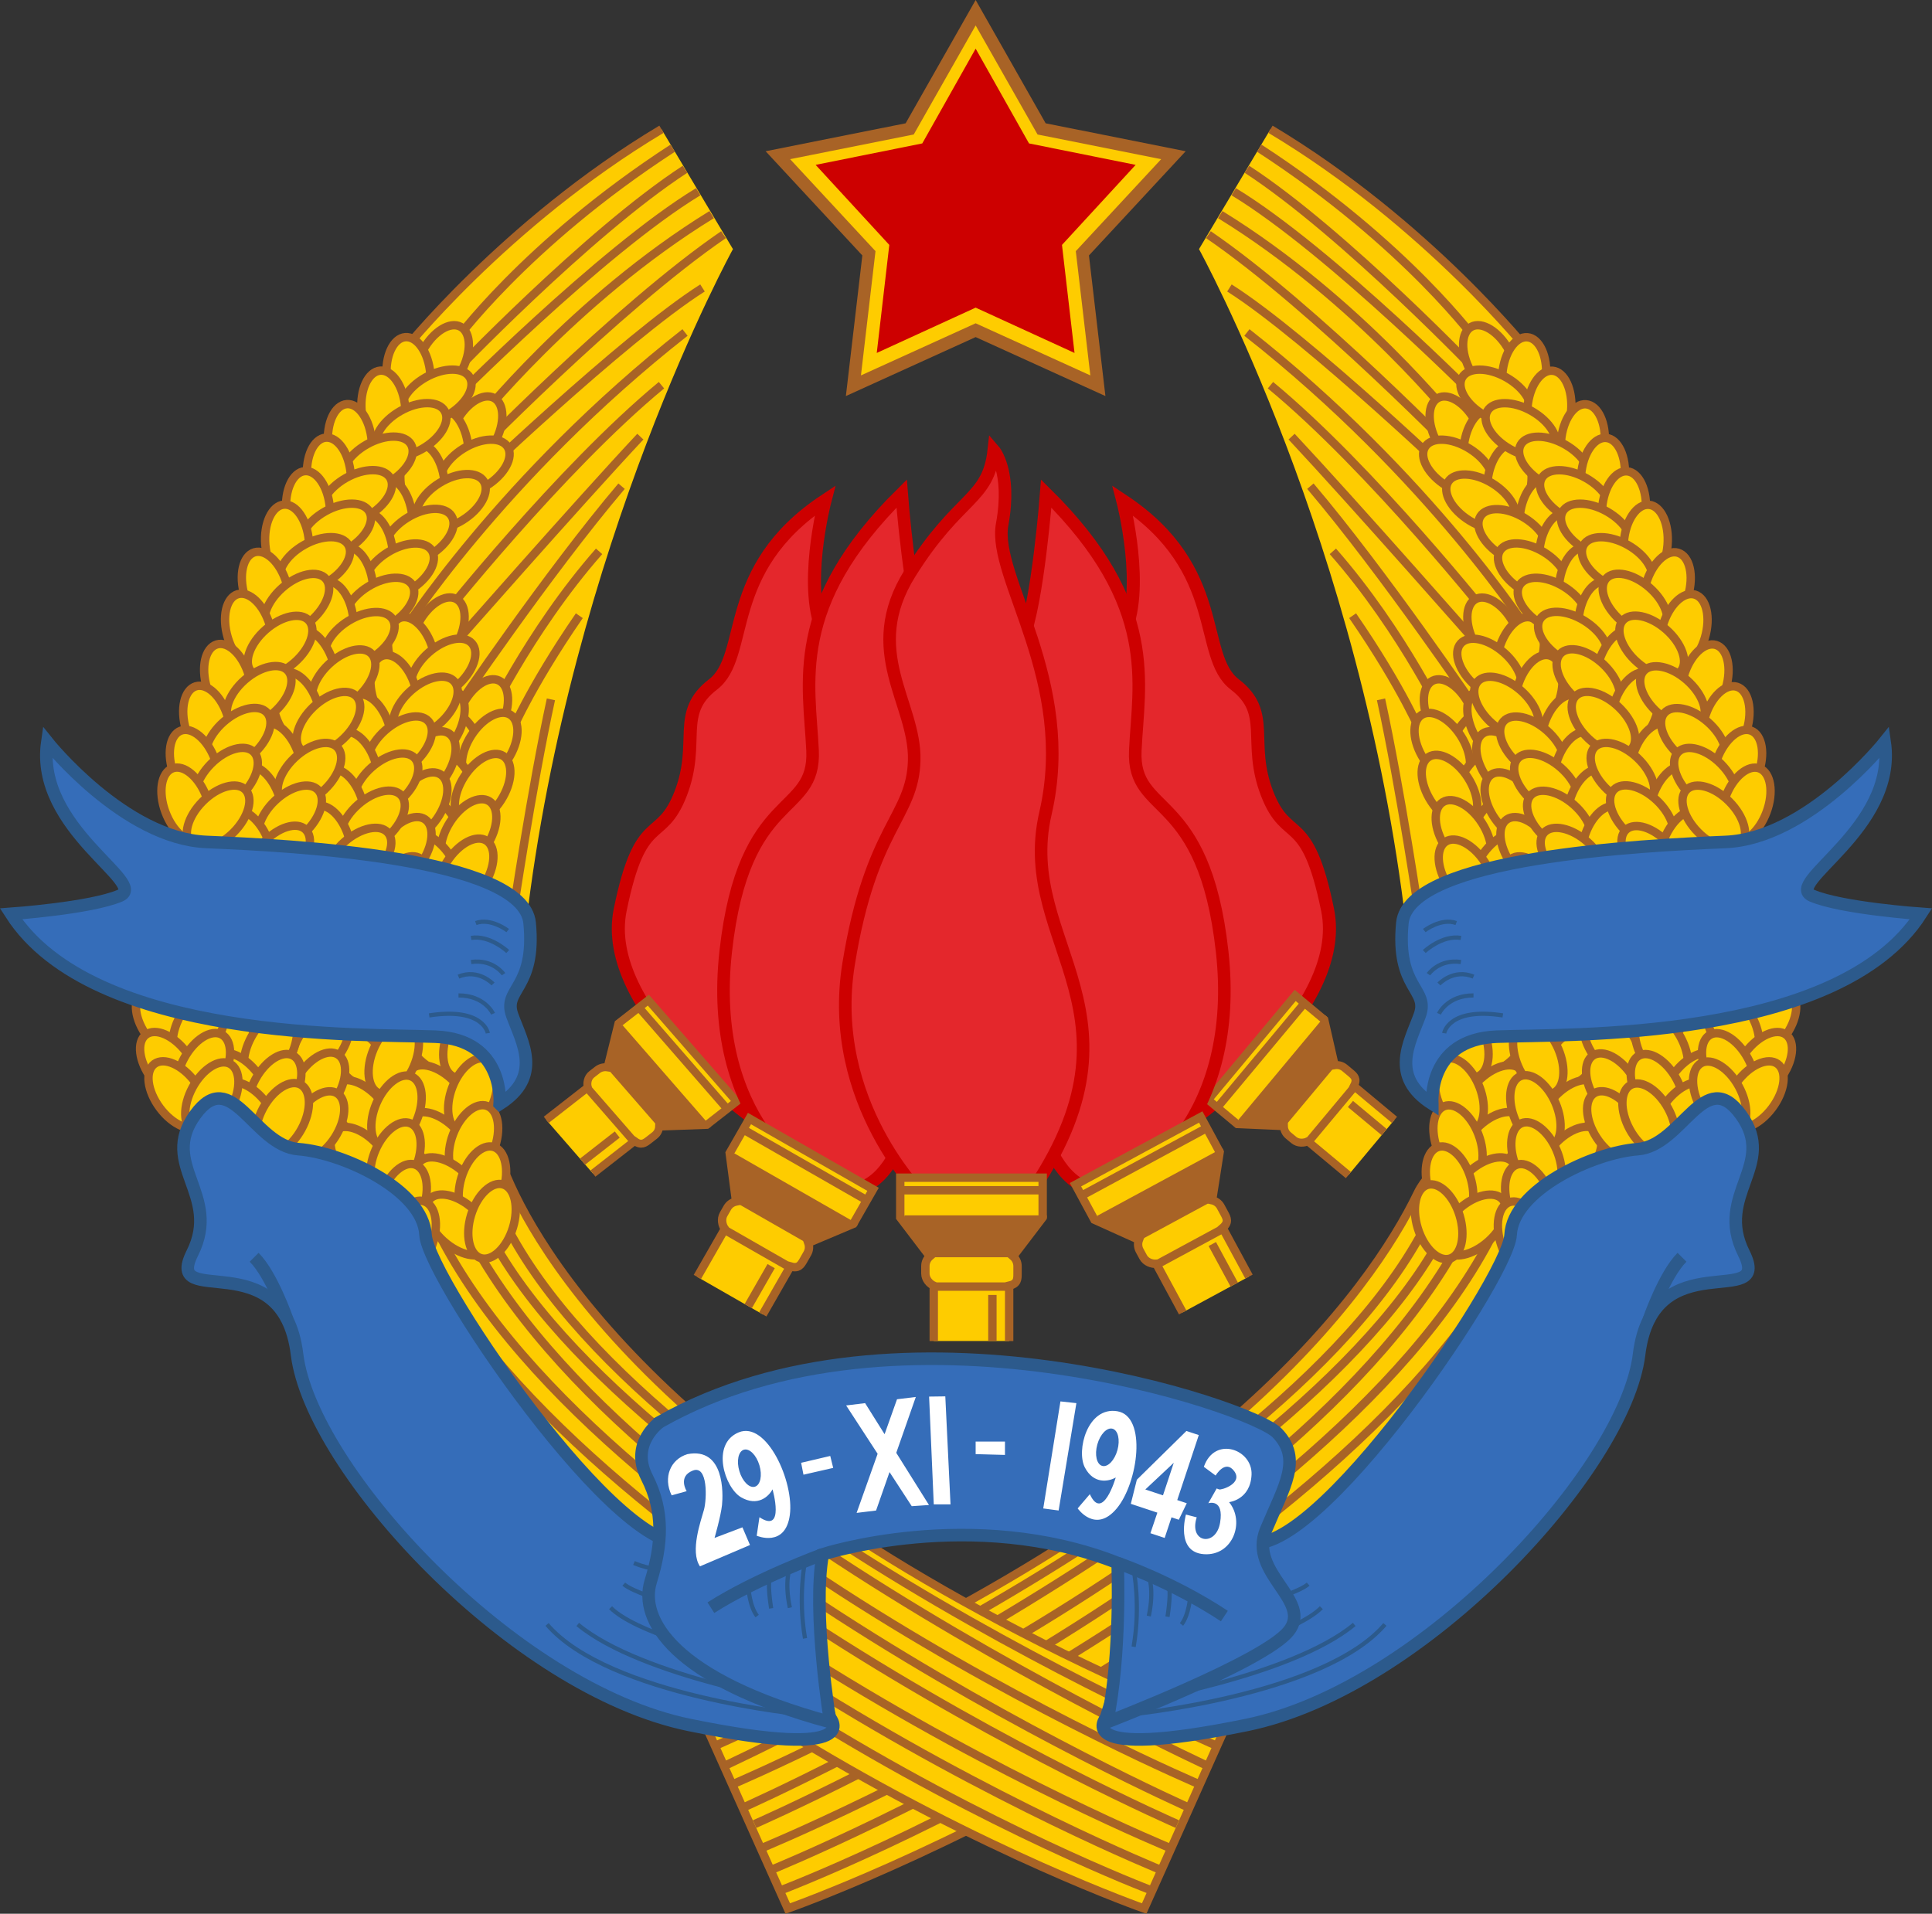 <?xml version="1.0" encoding="UTF-8" standalone="no"?>
<svg
   xml:space="preserve"
   width="461.236"
   height="456.937"
   version="1.1"
   id="svg322"
   sodipodi:docname="Emblem_of_Democratic_Federal_Yugoslavia.svg"
   inkscape:version="1.3 (0e150ed6c4, 2023-07-21)"
   xmlns:inkscape="http://www.inkscape.org/namespaces/inkscape"
   xmlns:sodipodi="http://sodipodi.sourceforge.net/DTD/sodipodi-0.dtd"
   xmlns="http://www.w3.org/2000/svg"
   xmlns:svg="http://www.w3.org/2000/svg"><rect width="100%" height="100%" fill="#333333" stroke="none"/><defs
   id="defs322" /><sodipodi:namedview
   id="namedview322"
   pagecolor="#ffffff"
   bordercolor="#000000"
   borderopacity="0.25"
   inkscape:showpageshadow="2"
   inkscape:pageopacity="0.0"
   inkscape:pagecheckerboard="0"
   inkscape:deskcolor="#d1d1d1"
   inkscape:zoom="28.695652"
   inkscape:cx="-2.5613636"
   inkscape:cy="219.0053"
   inkscape:window-width="1920"
   inkscape:window-height="1007"
   inkscape:window-x="-9"
   inkscape:window-y="-9"
   inkscape:window-maximized="1"
   inkscape:current-layer="svg322" />&#10;  <path
   fill="#fecc00"
   d="m 366.617,86.108 c 0,0 -18.646,-28.251 -63.313,-55.251 l -17.062,28.624 c 0,0 38.771,70.408 49.451,161.65 l 76.273,-13.041 z"
   id="path1" />&#10;  <path
   fill="none"
   stroke="#a86326"
   stroke-miterlimit="10"
   stroke-width="2"
   d="m 338.925,219.313 c 0,0 -4.579,-31.043 -9.228,-52.333 m 35.617,-82.708 c 0,0 -24.511,-30.999 -62.011,-53.416 m 49.648,51.084 c 0,0 -16.978,-23.604 -52.313,-46.552 m 52.921,54.344 c 0,0 -32.494,-34.093 -55.875,-49.317 m 56.327,56.141 c 0,0 -36.255,-36.688 -59.481,-50.777 m 53.206,55.306 c 0,0 -23.405,-29.54 -56.42,-49.842 m 58.158,58.812 c 0,0 -35.611,-36.675 -60.974,-54.021 m 61.81,61.051 c 0,0 -38.028,-36.435 -56.801,-48.329 m 71.959,82.706 c 0,0 -23.903,-37.628 -67.784,-72.075 m 58.412,68.626 c 0,0 -28.543,-36.015 -52.793,-56.044 m 50.585,63.07 c 0,0 -30.739,-34.973 -45.537,-50.786 m 44.103,65.114 c 0,0 -22.09,-32.645 -39.621,-53.286 m 32.845,57.381 c 0,0 -10.582,-22.62 -27.479,-41.821 m 21.377,44.108 c 0,0 -4.542,-11.173 -16.658,-28.741"
   id="path2" />&#10;  <path
   fill="#fecc00"
   stroke="#a86326"
   stroke-miterlimit="10"
   stroke-width="2"
   d="m 168.588,412.19 19.479,43.5 c 0,0 152.892,-53.414 207.563,-166.707 l -46.728,-13.529 c 0,0 -7.227,2.713 -10.468,9.426 -10.904,22.587 -48.595,77.587 -169.846,127.31 z"
   id="path3" />&#10;  <path
   fill="none"
   stroke="#a86326"
   stroke-miterlimit="10"
   stroke-width="2"
   d="m 186.762,451.19 c 0,0 153.3,-58.129 202.753,-163.896"
   id="path4" />&#10;  <path
   fill="none"
   stroke="#a86326"
   stroke-miterlimit="10"
   stroke-width="2"
   d="m 183.964,446.525 c 0,0 161.546,-65.335 197.94,-161.335"
   id="path5" />&#10;  <path
   fill="none"
   stroke="#a86326"
   stroke-miterlimit="10"
   stroke-width="2"
   d="m 181.641,441.337 c 0,0 163.077,-66.774 193.703,-157.962"
   id="path6" />&#10;  <path
   fill="none"
   stroke="#a86326"
   stroke-miterlimit="10"
   stroke-width="2"
   d="m 180.15,435.524 c 0,0 161.031,-70.22 188.092,-154.109"
   id="path7" />&#10;  <path
   fill="none"
   stroke="#a86326"
   stroke-miterlimit="10"
   stroke-width="2"
   d="m 177.298,431.64 c 0,0 161.006,-71.406 185.338,-152.263"
   id="path8" />&#10;  <path
   fill="none"
   stroke="#a86326"
   stroke-miterlimit="10"
   stroke-width="2"
   d="m 174.802,426.066 c 0,0 156.549,-66.349 181.523,-147.944"
   id="path9" />&#10;  <path
   fill="none"
   stroke="#a86326"
   stroke-miterlimit="10"
   stroke-width="2"
   d="m 172.381,421.893 c 0,0 165.837,-76.159 178.546,-145.266"
   id="path10" />&#10;  <path
   fill="none"
   stroke="#a86326"
   stroke-miterlimit="10"
   stroke-width="2"
   d="m 170.678,416.856 c 0,0 160.375,-69.139 176,-141.402"
   id="path11" />&#10;  <ellipse
   cx="234.929"
   cy="306.221"
   fill="#fecc00"
   stroke="#a86326"
   stroke-miterlimit="10"
   stroke-width="2"
   rx="5.221"
   ry="9.197"
   transform="rotate(-26.246)"
   id="ellipse11" />&#10;  <g
   fill="#fecc00"
   stroke="#a86326"
   stroke-miterlimit="10"
   stroke-width="2"
   id="g32"
   transform="translate(-2.079,-1.81)">&#10;    <ellipse
   cx="354.543"
   cy="178.961"
   rx="5.221"
   ry="9.198"
   transform="rotate(32.552,354.523,178.957)"
   id="ellipse12" />&#10;    <ellipse
   cx="346.393"
   cy="180.267"
   rx="5.222"
   ry="9.197"
   transform="rotate(-32.701,346.39,180.25)"
   id="ellipse13" />&#10;    <ellipse
   cx="356.114"
   cy="188.861"
   rx="5.22"
   ry="9.197"
   transform="rotate(32.552,356.104,188.867)"
   id="ellipse14" />&#10;    <ellipse
   cx="347.994"
   cy="190.131"
   rx="5.221"
   ry="9.198"
   transform="matrix(0.842,-0.54,0.54,0.842,-47.564,218.115)"
   id="ellipse15" />&#10;    <path
   d="m 355.077,196.846 c -2.729,4.28 -2.978,9.009 -0.548,10.559 2.432,1.551 6.616,-0.662 9.352,-4.941 2.729,-4.283 2.979,-9.011 0.547,-10.563 -2.432,-1.55 -6.615,0.663 -9.351,4.945 z"
   id="path15" />&#10;    <ellipse
   cx="351.344"
   cy="200.934"
   rx="5.219"
   ry="9.197"
   transform="matrix(0.842,-0.54,0.54,0.842,-52.869,221.634)"
   id="ellipse16" />&#10;    <ellipse
   cx="360.164"
   cy="209.052"
   rx="5.22"
   ry="9.197"
   transform="rotate(32.552,360.153,209.059)"
   id="ellipse17" />&#10;    <ellipse
   cx="352.058"
   cy="210.327"
   rx="5.22"
   ry="9.196"
   transform="matrix(0.842,-0.54,0.54,0.842,-57.83,223.52)"
   id="ellipse18" />&#10;    <ellipse
   cx="360.847"
   cy="218.485"
   rx="5.22"
   ry="9.196"
   transform="rotate(32.552,360.836,218.491)"
   id="ellipse19" />&#10;    <ellipse
   cx="352.717"
   cy="219.76"
   rx="5.222"
   ry="9.197"
   transform="rotate(-32.701,352.752,219.752)"
   id="ellipse20" />&#10;    <path
   d="m 357.163,225.069 c -2.73,4.282 -2.978,9.009 -0.548,10.562 2.432,1.551 6.615,-0.664 9.35,-4.941 2.731,-4.281 2.979,-9.01 0.549,-10.563 -2.433,-1.551 -6.618,0.662 -9.351,4.942 z"
   id="path20" />&#10;    <ellipse
   cx="353.432"
   cy="229.144"
   rx="5.22"
   ry="9.196"
   transform="matrix(0.842,-0.54,0.54,0.842,-67.778,227.244)"
   id="ellipse21" />&#10;    <path
   d="m 357.225,236.366 c -3.549,3.63 -4.754,8.209 -2.692,10.226 2.063,2.016 6.611,0.703 10.161,-2.93 3.55,-3.633 4.756,-8.211 2.693,-10.227 -2.065,-2.014 -6.613,-0.703 -10.162,2.931 z"
   id="path21" />&#10;    <ellipse
   cx="352.729"
   cy="239.623"
   rx="5.221"
   ry="9.196"
   transform="matrix(0.934,-0.357,0.357,0.934,-62.291,141.669)"
   id="ellipse22" />&#10;    <ellipse
   cx="359.864"
   cy="250.726"
   rx="5.219"
   ry="9.196"
   transform="rotate(44.34,359.875,250.728)"
   id="ellipse23" />&#10;    <ellipse
   cx="351.607"
   cy="250.307"
   rx="5.22"
   ry="9.195"
   transform="matrix(0.934,-0.357,0.357,0.934,-66.182,141.986)"
   id="ellipse24" />&#10;    <ellipse
   cx="358.66"
   cy="263.675"
   rx="5.22"
   ry="9.195"
   transform="rotate(44.332,358.653,263.651)"
   id="ellipse25" />&#10;    <ellipse
   cx="350.434"
   cy="263.282"
   rx="5.221"
   ry="9.198"
   transform="rotate(-20.917,350.406,263.273)"
   id="ellipse26" />&#10;    <ellipse
   cx="358.42"
   cy="274.849"
   rx="5.22"
   ry="9.197"
   transform="rotate(44.324,358.436,274.864)"
   id="ellipse27" />&#10;    <ellipse
   cx="350.214"
   cy="274.461"
   rx="5.221"
   ry="9.196"
   transform="matrix(0.934,-0.357,0.357,0.934,-74.93,143.191)"
   id="ellipse28" />&#10;    <ellipse
   cx="356.336"
   cy="285.405"
   rx="5.22"
   ry="9.197"
   transform="rotate(48.202,356.346,285.419)"
   id="ellipse29" />&#10;    <ellipse
   cx="348.133"
   cy="284.452"
   rx="5.22"
   ry="9.196"
   transform="rotate(-17.06,348.157,284.448)"
   id="ellipse30" />&#10;    <ellipse
   cx="353.911"
   cy="294.304"
   rx="5.22"
   ry="9.196"
   transform="rotate(48.202,353.92,294.318)"
   id="ellipse31" />&#10;    <ellipse
   cx="345.67"
   cy="293.335"
   rx="5.221"
   ry="9.197"
   transform="matrix(0.956,-0.293,0.293,0.956,-70.869,114.371)"
   id="ellipse32" />&#10;  </g>&#10;  <ellipse
   cx="230.608"
   cy="322.489"
   fill="#fecc00"
   stroke="#a86326"
   stroke-miterlimit="10"
   stroke-width="2"
   rx="5.22"
   ry="9.197"
   transform="rotate(-28.538)"
   id="ellipse33" />&#10;  <g
   fill="#fecc00"
   stroke="#a86326"
   stroke-miterlimit="10"
   stroke-width="2"
   id="g57"
   transform="translate(-2.079,-1.81)">&#10;    <ellipse
   cx="369.407"
   cy="182.911"
   rx="5.22"
   ry="9.198"
   transform="rotate(30.265,369.391,182.893)"
   id="ellipse34" />&#10;    <ellipse
   cx="361.325"
   cy="184.506"
   rx="5.22"
   ry="9.197"
   transform="rotate(-34.995,361.312,184.507)"
   id="ellipse35" />&#10;    <ellipse
   cx="371.412"
   cy="192.724"
   rx="5.221"
   ry="9.194"
   transform="rotate(30.257,371.407,192.724)"
   id="ellipse36" />&#10;    <ellipse
   cx="363.295"
   cy="194.333"
   rx="5.221"
   ry="9.196"
   transform="rotate(-34.985,363.297,194.319)"
   id="ellipse37" />&#10;    <ellipse
   cx="375.139"
   cy="203.377"
   rx="5.221"
   ry="9.195"
   transform="rotate(30.257,375.134,203.377)"
   id="ellipse38" />&#10;    <ellipse
   cx="367.075"
   cy="205.016"
   rx="5.22"
   ry="9.197"
   transform="rotate(-34.995,367.062,205.016)"
   id="ellipse39" />&#10;    <ellipse
   cx="376.207"
   cy="212.749"
   rx="5.221"
   ry="9.197"
   transform="rotate(30.257,376.202,212.749)"
   id="ellipse40" />&#10;    <ellipse
   cx="368.153"
   cy="214.389"
   rx="5.22"
   ry="9.197"
   transform="rotate(-34.995,368.14,214.389)"
   id="ellipse41" />&#10;    <ellipse
   cx="377.318"
   cy="222.12"
   rx="5.22"
   ry="9.197"
   transform="rotate(30.265,377.33,222.128)"
   id="ellipse42" />&#10;    <ellipse
   cx="369.222"
   cy="223.735"
   rx="5.221"
   ry="9.197"
   transform="rotate(-34.995,369.251,223.745)"
   id="ellipse43" />&#10;    <ellipse
   cx="378.405"
   cy="231.513"
   rx="5.219"
   ry="9.196"
   transform="rotate(30.273,378.401,231.503)"
   id="ellipse44" />&#10;    <ellipse
   cx="370.31"
   cy="233.081"
   rx="5.22"
   ry="9.193"
   transform="rotate(-34.985,370.317,233.068)"
   id="ellipse45" />&#10;    <ellipse
   cx="378.253"
   cy="243.645"
   rx="5.22"
   ry="9.196"
   transform="rotate(42.047,378.249,243.614)"
   id="ellipse46" />&#10;    <ellipse
   cx="369.994"
   cy="243.598"
   rx="5.22"
   ry="9.198"
   transform="rotate(-23.205,369.971,243.6)"
   id="ellipse47" />&#10;    <ellipse
   cx="377.59"
   cy="254.396"
   rx="5.22"
   ry="9.195"
   transform="rotate(42.05,377.578,254.392)"
   id="ellipse48" />&#10;    <ellipse
   cx="369.314"
   cy="254.307"
   rx="5.221"
   ry="9.194"
   transform="rotate(-23.205,369.342,254.331)"
   id="ellipse49" />&#10;    <ellipse
   cx="376.938"
   cy="267.37"
   rx="5.219"
   ry="9.197"
   transform="rotate(42.047,376.957,267.371)"
   id="ellipse50" />&#10;    <ellipse
   cx="368.671"
   cy="267.291"
   rx="5.222"
   ry="9.198"
   transform="matrix(0.919,-0.394,0.394,0.919,-75.483,166.844)"
   id="ellipse51" />&#10;    <ellipse
   cx="377.109"
   cy="278.545"
   rx="5.22"
   ry="9.196"
   transform="rotate(42.038,377.13,278.558)"
   id="ellipse52" />&#10;    <ellipse
   cx="368.894"
   cy="278.473"
   rx="5.221"
   ry="9.196"
   transform="rotate(-23.22,368.862,278.487)"
   id="ellipse53" />&#10;    <ellipse
   cx="375.426"
   cy="289.185"
   rx="5.22"
   ry="9.197"
   transform="rotate(45.908,375.426,289.175)"
   id="ellipse54" />&#10;    <ellipse
   cx="367.197"
   cy="288.578"
   rx="5.221"
   ry="9.198"
   transform="rotate(-19.352,367.234,288.584)"
   id="ellipse55" />&#10;    <ellipse
   cx="373.361"
   cy="298.206"
   rx="5.22"
   ry="9.196"
   transform="rotate(45.908,373.38,298.231)"
   id="ellipse56" />&#10;    <ellipse
   cx="365.119"
   cy="297.563"
   rx="5.22"
   ry="9.199"
   transform="matrix(0.944,-0.332,0.332,0.944,-77.993,137.853)"
   id="ellipse57" />&#10;  </g>&#10;  <ellipse
   cx="271.306"
   cy="245.552"
   fill="#fecc00"
   stroke="#a86326"
   stroke-miterlimit="10"
   stroke-width="2"
   rx="5.22"
   ry="9.197"
   transform="rotate(-28.538)"
   id="ellipse58" />&#10;  <ellipse
   cx="256.153"
   cy="256.679"
   fill="#fecc00"
   stroke="#a86326"
   stroke-miterlimit="10"
   stroke-width="2"
   rx="5.22"
   ry="9.197"
   transform="rotate(-28.538)"
   id="ellipse59" />&#10;  <ellipse
   cx="241.12"
   cy="303.162"
   fill="#fecc00"
   stroke="#a86326"
   stroke-miterlimit="10"
   stroke-width="2"
   rx="5.22"
   ry="9.197"
   transform="rotate(-28.538)"
   id="ellipse60" />&#10;  <g
   fill="#fecc00"
   stroke="#a86326"
   stroke-miterlimit="10"
   stroke-width="2"
   id="g84"
   transform="translate(-2.079,-1.81)">&#10;    <ellipse
   cx="365.029"
   cy="158.091"
   rx="5.221"
   ry="9.196"
   transform="rotate(16.764,364.984,158.047)"
   id="ellipse61" />&#10;    <ellipse
   cx="357.544"
   cy="161.524"
   rx="5.221"
   ry="9.196"
   transform="matrix(0.663,-0.749,0.749,0.663,-0.352,322.266)"
   id="ellipse62" />&#10;    <ellipse
   cx="369.227"
   cy="167.167"
   rx="5.221"
   ry="9.197"
   transform="matrix(0.958,0.288,-0.288,0.958,63.864,-99.342)"
   id="ellipse63" />&#10;    <ellipse
   cx="361.725"
   cy="170.617"
   rx="5.22"
   ry="9.196"
   transform="rotate(-48.494,361.742,170.612)"
   id="ellipse64" />&#10;    <ellipse
   cx="375.401"
   cy="176.663"
   rx="5.221"
   ry="9.196"
   transform="matrix(0.958,0.288,-0.288,0.958,66.872,-100.727)"
   id="ellipse65" />&#10;    <ellipse
   cx="367.906"
   cy="180.124"
   rx="5.22"
   ry="9.196"
   transform="rotate(-48.494,367.924,180.119)"
   id="ellipse66" />&#10;    <ellipse
   cx="378.636"
   cy="185.509"
   rx="5.22"
   ry="9.196"
   transform="rotate(16.764,378.634,185.491)"
   id="ellipse67" />&#10;    <ellipse
   cx="371.123"
   cy="188.993"
   rx="5.22"
   ry="9.196"
   transform="matrix(0.663,-0.749,0.749,0.663,-16.343,341.705)"
   id="ellipse68" />&#10;    <ellipse
   cx="381.859"
   cy="194.394"
   rx="5.22"
   ry="9.197"
   transform="rotate(16.764,381.858,194.375)"
   id="ellipse69" />&#10;    <ellipse
   cx="374.354"
   cy="197.861"
   rx="5.221"
   ry="9.196"
   transform="rotate(-48.494,374.348,197.854)"
   id="ellipse70" />&#10;    <ellipse
   cx="385.076"
   cy="203.241"
   rx="5.221"
   ry="9.195"
   transform="matrix(0.958,0.288,-0.288,0.958,74.936,-102.379)"
   id="ellipse71" />&#10;    <ellipse
   cx="377.583"
   cy="206.708"
   rx="5.221"
   ry="9.196"
   transform="rotate(-48.494,377.593,206.703)"
   id="ellipse72" />&#10;    <ellipse
   cx="387.786"
   cy="215.085"
   rx="5.221"
   ry="9.196"
   transform="rotate(28.541,387.792,215.095)"
   id="ellipse73" />&#10;    <ellipse
   cx="379.73"
   cy="216.965"
   rx="5.22"
   ry="9.196"
   transform="matrix(0.802,-0.598,0.598,0.802,-54.38,270.046)"
   id="ellipse74" />&#10;    <ellipse
   cx="389.622"
   cy="225.694"
   rx="5.221"
   ry="9.196"
   transform="rotate(28.538,389.627,225.673)"
   id="ellipse75" />&#10;    <ellipse
   cx="381.592"
   cy="227.533"
   rx="5.221"
   ry="9.195"
   transform="matrix(0.802,-0.598,0.598,0.802,-60.327,273.264)"
   id="ellipse76" />&#10;    <ellipse
   cx="392.022"
   cy="238.476"
   rx="5.221"
   ry="9.194"
   transform="rotate(28.55,392.042,238.479)"
   id="ellipse77" />&#10;    <ellipse
   cx="384.015"
   cy="240.311"
   rx="5.221"
   ry="9.196"
   transform="rotate(-36.707,384.024,240.325)"
   id="ellipse78" />&#10;    <ellipse
   cx="394.85"
   cy="249.321"
   rx="5.221"
   ry="9.194"
   transform="rotate(28.538,394.855,249.299)"
   id="ellipse79" />&#10;    <ellipse
   cx="386.831"
   cy="251.136"
   rx="5.219"
   ry="9.196"
   transform="matrix(0.802,-0.598,0.598,0.802,-73.398,281.086)"
   id="ellipse80" />&#10;    <ellipse
   cx="395.69"
   cy="260.041"
   rx="5.22"
   ry="9.196"
   transform="rotate(32.4,395.707,260.052)"
   id="ellipse81" />&#10;    <ellipse
   cx="387.522"
   cy="261.358"
   rx="5.222"
   ry="9.196"
   transform="matrix(0.84,-0.542,0.542,0.84,-79.805,252.042)"
   id="ellipse82" />&#10;    <ellipse
   cx="395.763"
   cy="269.25"
   rx="5.22"
   ry="9.197"
   transform="rotate(32.4,395.779,269.261)"
   id="ellipse83" />&#10;    <ellipse
   cx="387.619"
   cy="270.582"
   rx="5.219"
   ry="9.196"
   transform="rotate(-32.86,387.62,270.576)"
   id="ellipse84" />&#10;  </g>&#10;  <g
   fill="#fecc00"
   stroke="#a86326"
   stroke-miterlimit="10"
   stroke-width="2"
   id="g108"
   transform="translate(-2.079,-1.81)">&#10;    <ellipse
   cx="356.75"
   cy="108.748"
   rx="5.22"
   ry="9.196"
   transform="rotate(6.975,356.813,108.759)"
   id="ellipse85" />&#10;    <ellipse
   cx="349.964"
   cy="113.41"
   rx="5.221"
   ry="9.196"
   transform="matrix(0.526,-0.851,0.851,0.526,69.536,351.521)"
   id="ellipse86" />&#10;    <ellipse
   cx="362.441"
   cy="116.954"
   rx="5.22"
   ry="9.197"
   transform="rotate(6.975,362.337,116.9)"
   id="ellipse87" />&#10;    <ellipse
   cx="355.636"
   cy="121.671"
   rx="5.221"
   ry="9.196"
   transform="rotate(-58.286,355.636,121.666)"
   id="ellipse88" />&#10;    <ellipse
   cx="370.135"
   cy="125.254"
   rx="5.221"
   ry="9.196"
   transform="rotate(6.975,370.099,125.227)"
   id="ellipse89" />&#10;    <ellipse
   cx="363.316"
   cy="129.93"
   rx="5.22"
   ry="9.197"
   transform="rotate(-58.278,363.321,129.932)"
   id="ellipse90" />&#10;    <ellipse
   cx="374.826"
   cy="133.44"
   rx="5.221"
   ry="9.196"
   transform="rotate(6.975,374.824,133.426)"
   id="ellipse91" />&#10;    <ellipse
   cx="367.992"
   cy="138.115"
   rx="5.22"
   ry="9.197"
   transform="rotate(-58.278,367.997,138.117)"
   id="ellipse92" />&#10;    <ellipse
   cx="379.507"
   cy="141.643"
   rx="5.221"
   ry="9.196"
   transform="rotate(6.975,379.647,141.692)"
   id="ellipse93" />&#10;    <ellipse
   cx="372.697"
   cy="146.315"
   rx="5.221"
   ry="9.196"
   transform="rotate(-58.278,372.711,146.316)"
   id="ellipse94" />&#10;    <ellipse
   cx="384.179"
   cy="149.815"
   rx="5.221"
   ry="9.196"
   transform="rotate(6.975,384.177,149.801)"
   id="ellipse95" />&#10;    <ellipse
   cx="377.403"
   cy="154.535"
   rx="5.221"
   ry="9.197"
   transform="matrix(0.526,-0.851,0.851,0.526,47.547,394.346)"
   id="ellipse96" />&#10;    <ellipse
   cx="388.885"
   cy="161.04"
   rx="5.222"
   ry="9.197"
   transform="rotate(18.755,388.9,161.036)"
   id="ellipse97" />&#10;    <ellipse
   cx="381.279"
   cy="164.199"
   rx="5.22"
   ry="9.195"
   transform="rotate(-46.496,381.28,164.211)"
   id="ellipse98" />&#10;    <ellipse
   cx="392.493"
   cy="171.183"
   rx="5.221"
   ry="9.196"
   transform="rotate(18.755,392.477,171.159)"
   id="ellipse99" />&#10;    <ellipse
   cx="384.877"
   cy="174.352"
   rx="5.22"
   ry="9.196"
   transform="rotate(-46.496,384.896,174.364)"
   id="ellipse100" />&#10;    <ellipse
   cx="397.028"
   cy="183.363"
   rx="5.221"
   ry="9.196"
   transform="rotate(18.755,397.012,183.338)"
   id="ellipse101" />&#10;    <ellipse
   cx="389.408"
   cy="186.586"
   rx="5.221"
   ry="9.197"
   transform="rotate(-46.5,389.383,186.577)"
   id="ellipse102" />&#10;    <ellipse
   cx="401.655"
   cy="193.536"
   rx="5.22"
   ry="9.196"
   transform="rotate(18.755,401.657,193.522)"
   id="ellipse103" />&#10;    <ellipse
   cx="394.035"
   cy="196.714"
   rx="5.219"
   ry="9.195"
   transform="rotate(-46.5,394.018,196.704)"
   id="ellipse104" />&#10;    <ellipse
   cx="404.278"
   cy="203.961"
   rx="5.22"
   ry="9.196"
   transform="rotate(22.616,404.242,203.955)"
   id="ellipse105" />&#10;    <ellipse
   cx="396.502"
   cy="206.667"
   rx="5.22"
   ry="9.196"
   transform="rotate(-42.642,396.509,206.675)"
   id="ellipse106" />&#10;    <ellipse
   cx="405.935"
   cy="213.033"
   rx="5.22"
   ry="9.196"
   transform="rotate(22.616,405.938,213.059)"
   id="ellipse107" />&#10;    <ellipse
   cx="398.156"
   cy="215.708"
   rx="5.22"
   ry="9.196"
   transform="rotate(-42.642,398.142,215.713)"
   id="ellipse108" />&#10;  </g>&#10;  <g
   fill="#fecc00"
   stroke="#a86326"
   stroke-miterlimit="10"
   stroke-width="2"
   id="g132"
   transform="translate(-2.079,-1.81)">&#10;    <ellipse
   cx="365.76"
   cy="91.531"
   rx="5.221"
   ry="9.196"
   transform="matrix(0.997,0.083,-0.083,0.997,8.883,-30.111)"
   id="ellipse109" />&#10;    <ellipse
   cx="359.143"
   cy="96.481"
   rx="5.221"
   ry="9.197"
   transform="rotate(-60.482,359.146,96.479)"
   id="ellipse110" />&#10;    <ellipse
   cx="371.762"
   cy="99.531"
   rx="5.222"
   ry="9.196"
   transform="matrix(0.997,0.083,-0.083,0.997,9.572,-30.591)"
   id="ellipse111" />&#10;    <ellipse
   cx="365.137"
   cy="104.487"
   rx="5.221"
   ry="9.196"
   transform="rotate(-60.482,365.149,104.483)"
   id="ellipse112" />&#10;    <ellipse
   cx="379.762"
   cy="107.531"
   rx="5.221"
   ry="9.196"
   transform="matrix(0.997,0.083,-0.083,0.997,10.262,-31.221)"
   id="ellipse113" />&#10;    <ellipse
   cx="373.137"
   cy="112.487"
   rx="5.221"
   ry="9.196"
   transform="rotate(-60.482,373.149,112.484)"
   id="ellipse114" />&#10;    <ellipse
   cx="384.763"
   cy="115.531"
   rx="5.221"
   ry="9.195"
   transform="rotate(4.773,384.729,115.519)"
   id="ellipse115" />&#10;    <ellipse
   cx="378.137"
   cy="120.487"
   rx="5.221"
   ry="9.196"
   transform="rotate(-60.482,378.15,120.484)"
   id="ellipse116" />&#10;    <ellipse
   cx="389.762"
   cy="123.531"
   rx="5.221"
   ry="9.196"
   transform="rotate(4.773,389.943,123.597)"
   id="ellipse117" />&#10;    <ellipse
   cx="383.144"
   cy="128.481"
   rx="5.221"
   ry="9.196"
   transform="rotate(-60.482,383.148,128.48)"
   id="ellipse118" />&#10;    <ellipse
   cx="394.763"
   cy="131.531"
   rx="5.222"
   ry="9.195"
   transform="matrix(0.997,0.083,-0.083,0.997,12.315,-32.394)"
   id="ellipse119" />&#10;    <ellipse
   cx="388.144"
   cy="136.481"
   rx="5.221"
   ry="9.196"
   transform="rotate(-60.482,388.148,136.48)"
   id="ellipse120" />&#10;    <ellipse
   cx="399.882"
   cy="142.531"
   rx="5.22"
   ry="9.196"
   transform="matrix(0.959,0.285,-0.285,0.959,57.2,-108.048)"
   id="ellipse121" />&#10;    <ellipse
   cx="392.406"
   cy="146.017"
   rx="5.221"
   ry="9.194"
   transform="rotate(-48.693,392.419,146.007)"
   id="ellipse122" />&#10;    <ellipse
   cx="403.886"
   cy="152.533"
   rx="5.22"
   ry="9.196"
   transform="matrix(0.959,0.285,-0.285,0.959,60.228,-108.789)"
   id="ellipse123" />&#10;    <ellipse
   cx="396.394"
   cy="156.023"
   rx="5.221"
   ry="9.196"
   transform="rotate(-48.693,396.407,156.013)"
   id="ellipse124" />&#10;    <ellipse
   cx="408.902"
   cy="164.545"
   rx="5.218"
   ry="9.196"
   transform="matrix(0.959,0.285,-0.285,0.959,63.857,-109.717)"
   id="ellipse125" />&#10;    <ellipse
   cx="401.409"
   cy="168.016"
   rx="5.221"
   ry="9.194"
   transform="matrix(0.66,-0.751,0.751,0.66,10.25,358.682)"
   id="ellipse126" />&#10;    <ellipse
   cx="413.888"
   cy="174.533"
   rx="5.219"
   ry="9.196"
   transform="matrix(0.959,0.285,-0.285,0.959,66.921,-110.737)"
   id="ellipse127" />&#10;    <ellipse
   cx="406.403"
   cy="178.018"
   rx="5.221"
   ry="9.196"
   transform="matrix(0.66,-0.751,0.751,0.66,4.428,365.822)"
   id="ellipse128" />&#10;    <ellipse
   cx="416.9"
   cy="184.893"
   rx="5.22"
   ry="9.196"
   transform="rotate(20.413,416.917,184.909)"
   id="ellipse129" />&#10;    <ellipse
   cx="409.222"
   cy="187.882"
   rx="5.22"
   ry="9.196"
   transform="rotate(-44.846,409.207,187.885)"
   id="ellipse130" />&#10;    <ellipse
   cx="418.913"
   cy="193.906"
   rx="5.22"
   ry="9.196"
   transform="rotate(20.413,418.93,193.922)"
   id="ellipse131" />&#10;    <ellipse
   cx="411.222"
   cy="196.882"
   rx="5.22"
   ry="9.196"
   transform="rotate(-44.846,411.207,196.885)"
   id="ellipse132" />&#10;  </g>&#10;  <g
   fill="#fecc00"
   stroke="#a86326"
   stroke-miterlimit="10"
   stroke-width="2"
   id="g138"
   transform="translate(-2.079,-1.81)">&#10;    <ellipse
   cx="406.969"
   cy="251.231"
   rx="5.22"
   ry="9.196"
   transform="rotate(36.726,406.955,251.218)"
   id="ellipse133" />&#10;    <ellipse
   cx="398.73"
   cy="251.931"
   rx="5.22"
   ry="9.196"
   transform="rotate(-28.538,398.76,251.961)"
   id="ellipse134" />&#10;    <ellipse
   cx="405.962"
   cy="261.211"
   rx="5.22"
   ry="9.196"
   transform="rotate(36.726,405.948,261.198)"
   id="ellipse135" />&#10;    <ellipse
   cx="397.752"
   cy="261.933"
   rx="5.219"
   ry="9.196"
   transform="rotate(-28.538,397.747,261.952)"
   id="ellipse136" />&#10;    <ellipse
   cx="403.962"
   cy="268.211"
   rx="5.22"
   ry="9.197"
   transform="rotate(36.717,403.967,268.246)"
   id="ellipse137" />&#10;    <ellipse
   cx="395.74"
   cy="268.933"
   rx="5.22"
   ry="9.196"
   transform="rotate(-28.526,395.791,268.93)"
   id="ellipse138" />&#10;  </g>&#10;  <g
   fill="#fecc00"
   stroke="#a86326"
   stroke-miterlimit="10"
   stroke-width="2"
   id="g144"
   transform="translate(-2.079,-1.81)">&#10;    <ellipse
   cx="423.975"
   cy="246.245"
   rx="5.222"
   ry="9.196"
   transform="rotate(36.726,423.98,246.254)"
   id="ellipse139" />&#10;    <ellipse
   cx="415.73"
   cy="246.931"
   rx="5.22"
   ry="9.196"
   transform="rotate(-28.538,415.761,246.961)"
   id="ellipse140" />&#10;    <ellipse
   cx="422.968"
   cy="256.225"
   rx="5.22"
   ry="9.196"
   transform="rotate(36.726,422.981,256.245)"
   id="ellipse141" />&#10;    <ellipse
   cx="414.764"
   cy="256.934"
   rx="5.22"
   ry="9.197"
   transform="rotate(-28.538,414.795,256.965)"
   id="ellipse142" />&#10;    <ellipse
   cx="420.968"
   cy="263.225"
   rx="5.22"
   ry="9.196"
   transform="rotate(36.726,420.981,263.245)"
   id="ellipse143" />&#10;    <ellipse
   cx="412.754"
   cy="263.934"
   rx="5.22"
   ry="9.197"
   transform="matrix(0.878,-0.478,0.478,0.878,-75.944,229.277)"
   id="ellipse144" />&#10;  </g>&#10;  <g
   stroke="#2c5a8c"
   stroke-miterlimit="10"
   id="g145"
   transform="translate(-2.079,-1.81)">&#10;    <path
   fill="#356db9"
   stroke-width="3"
   d="m 344.021,265.398 c 0,0 -1.334,-15.399 15.333,-16.065 16.667,-0.666 81.666,1.333 101.333,-29.333 0,0 -19,-1.333 -26,-4.333 -7,-3 20.334,-16 17.334,-36.667 0,0 -18.334,23.007 -38,23.837 -19.667,0.83 -75.637,3.562 -77.15,19.362 -1.517,15.801 6.483,15.64 4.15,22.054 -2.334,6.414 -7.334,14.544 3,21.145 z"
   id="path144" />&#10;    <path
   fill="none"
   d="m 346.854,248.5 c 0,0 1,-6.244 14,-4.247 m -15.25,-0.394 c 0,0 2,-4.395 8.25,-4.377 m -8.25,-2.732 c 0,0 3.5,-3.75 8.25,-1.75 m -11.75,-11 c 0,0 4,-3.102 7.625,-1.801 m -6.625,12.214 c 0,0 2.5,-3.663 7.75,-2.913 m -8.75,-2.5 c 0,0 4.25,-4 8.75,-3.25"
   id="path145" />&#10;  </g>&#10;  <path
   fill="#fecc00"
   d="m 94.605,86.108 c 0,0 18.649,-28.251 63.316,-55.251 l 17.06,28.624 c 0,0 -38.77,70.408 -49.451,161.65 l -76.274,-13.041 z"
   id="path146" />&#10;  <path
   fill="none"
   stroke="#a86326"
   stroke-miterlimit="10"
   stroke-width="2"
   d="m 122.298,219.313 c 0,0 4.58,-31.043 9.226,-52.333 M 95.909,84.272 c 0,0 24.513,-30.999 62.013,-53.416 m -49.651,51.084 c 0,0 16.979,-23.604 52.314,-46.552 m -52.92,54.344 c 0,0 32.492,-34.093 55.875,-49.317 m -56.327,56.141 c 0,0 36.255,-36.688 59.479,-50.777 m -53.207,55.306 c 0,0 23.406,-29.54 56.42,-49.842 m -58.155,58.812 c 0,0 35.61,-36.675 60.974,-54.021 m -61.81,61.051 c 0,0 38.026,-36.435 56.8,-48.329 M 95.756,151.462 c 0,0 23.901,-37.628 67.784,-72.075 m -58.412,68.626 c 0,0 28.543,-36.015 52.793,-56.044 m -50.585,63.07 c 0,0 30.737,-34.973 45.537,-50.786 m -44.105,65.114 c 0,0 22.089,-32.645 39.621,-53.286 m -32.843,57.381 c 0,0 10.582,-22.62 27.479,-41.821 m -21.378,44.108 c 0,0 4.542,-11.173 16.658,-28.741"
   id="path147" />&#10;  <path
   fill="#fecc00"
   stroke="#a86326"
   stroke-miterlimit="10"
   stroke-width="2"
   d="m 292.636,412.19 -19.479,43.5 c 0,0 -152.892,-53.414 -207.563,-166.707 l 47.507,-15.266 c 0,0 6.13,3.057 8.009,7.473 8.383,19.697 43.04,78.311 171.526,131 z"
   id="path148" />&#10;  <path
   fill="none"
   stroke="#a86326"
   stroke-miterlimit="10"
   stroke-width="2"
   d="m 274.462,451.19 c 0,0 -153.299,-58.129 -202.753,-163.896"
   id="path149" />&#10;  <path
   fill="none"
   stroke="#a86326"
   stroke-miterlimit="10"
   stroke-width="2"
   d="m 277.26,446.525 c 0,0 -161.546,-65.335 -197.942,-161.335"
   id="path150" />&#10;  <path
   fill="none"
   stroke="#a86326"
   stroke-miterlimit="10"
   stroke-width="2"
   d="m 279.583,441.337 c 0,0 -163.078,-66.774 -193.703,-157.962"
   id="path151" />&#10;  <path
   fill="none"
   stroke="#a86326"
   stroke-miterlimit="10"
   stroke-width="2"
   d="m 281.072,435.524 c 0,0 -161.029,-70.22 -188.092,-154.109"
   id="path152" />&#10;  <path
   fill="none"
   stroke="#a86326"
   stroke-miterlimit="10"
   stroke-width="2"
   d="m 283.926,431.64 c 0,0 -161.005,-71.406 -185.338,-152.263"
   id="path153" />&#10;  <path
   fill="none"
   stroke="#a86326"
   stroke-miterlimit="10"
   stroke-width="2"
   d="m 286.422,426.066 c 0,0 -156.549,-66.349 -181.525,-147.944"
   id="path154" />&#10;  <path
   fill="none"
   stroke="#a86326"
   stroke-miterlimit="10"
   stroke-width="2"
   d="m 288.843,421.893 c 0,0 -165.837,-76.159 -178.546,-145.266"
   id="path155" />&#10;  <path
   fill="none"
   stroke="#a86326"
   stroke-miterlimit="10"
   stroke-width="2"
   d="m 290.546,416.856 c 0,0 -160.375,-69.139 -176,-141.402"
   id="path156" />&#10;  <ellipse
   cx="-178.729"
   cy="-102.254"
   fill="#fecc00"
   stroke="#a86326"
   stroke-miterlimit="10"
   stroke-width="2"
   rx="5.221"
   ry="9.196"
   transform="rotate(-153.754)"
   id="ellipse156" />&#10;  <g
   fill="#fecc00"
   stroke="#a86326"
   stroke-miterlimit="10"
   stroke-width="2"
   id="g177"
   transform="translate(-2.079,-1.81)">&#10;    <ellipse
   cx="110.831"
   cy="178.972"
   rx="5.221"
   ry="9.196"
   transform="rotate(147.448,110.834,178.965)"
   id="ellipse157" />&#10;    <ellipse
   cx="118.983"
   cy="180.238"
   rx="5.221"
   ry="9.198"
   transform="rotate(-147.299,118.985,180.234)"
   id="ellipse158" />&#10;    <ellipse
   cx="109.254"
   cy="188.848"
   rx="5.22"
   ry="9.196"
   transform="rotate(147.448,109.253,188.847)"
   id="ellipse159" />&#10;    <ellipse
   cx="117.39"
   cy="190.128"
   rx="5.22"
   ry="9.197"
   transform="matrix(-0.842,-0.54,0.54,-0.842,113.46,413.541)"
   id="ellipse160" />&#10;    <path
   d="m 110.303,196.846 c 2.732,4.28 2.978,9.009 0.547,10.559 -2.43,1.551 -6.616,-0.662 -9.349,-4.941 -2.732,-4.283 -2.979,-9.011 -0.548,-10.563 2.43,-1.55 6.615,0.663 9.35,4.945 z"
   id="path160" />&#10;    <ellipse
   cx="114.043"
   cy="200.938"
   rx="5.22"
   ry="9.197"
   transform="matrix(-0.842,-0.54,0.54,-0.842,101.462,431.641)"
   id="ellipse161" />&#10;    <ellipse
   cx="105.211"
   cy="209.053"
   rx="5.22"
   ry="9.198"
   transform="rotate(147.448,105.21,209.052)"
   id="ellipse162" />&#10;    <ellipse
   cx="113.353"
   cy="210.343"
   rx="5.219"
   ry="9.196"
   transform="matrix(-0.842,-0.54,0.54,-0.842,95.105,448.587)"
   id="ellipse163" />&#10;    <ellipse
   cx="104.516"
   cy="218.469"
   rx="5.22"
   ry="9.197"
   transform="rotate(147.448,104.514,218.467)"
   id="ellipse164" />&#10;    <ellipse
   cx="112.662"
   cy="219.768"
   rx="5.221"
   ry="9.198"
   transform="rotate(-147.299,112.665,219.764)"
   id="ellipse165" />&#10;    <path
   d="m 108.217,225.069 c 2.732,4.282 2.978,9.009 0.548,10.562 -2.431,1.551 -6.616,-0.664 -9.349,-4.941 -2.733,-4.281 -2.979,-9.01 -0.549,-10.563 2.432,-1.551 6.616,0.662 9.35,4.942 z"
   id="path165" />&#10;    <ellipse
   cx="111.957"
   cy="229.156"
   rx="5.22"
   ry="9.195"
   transform="matrix(-0.842,-0.54,0.54,-0.842,82.379,482.479)"
   id="ellipse166" />&#10;    <path
   d="m 108.157,236.366 c 3.55,3.63 4.754,8.209 2.691,10.226 -2.061,2.016 -6.611,0.703 -10.161,-2.93 -3.55,-3.633 -4.756,-8.211 -2.691,-10.227 2.062,-2.014 6.61,-0.703 10.161,2.931 z"
   id="path166" />&#10;    <ellipse
   cx="112.659"
   cy="239.604"
   rx="5.22"
   ry="9.196"
   transform="rotate(-159.083,112.654,239.606)"
   id="ellipse167" />&#10;    <ellipse
   cx="105.565"
   cy="250.714"
   rx="5.221"
   ry="9.196"
   transform="rotate(135.66,105.569,250.713)"
   id="ellipse168" />&#10;    <ellipse
   cx="113.783"
   cy="250.339"
   rx="5.22"
   ry="9.195"
   transform="rotate(-159.083,113.778,250.341)"
   id="ellipse169" />&#10;    <ellipse
   cx="106.719"
   cy="263.676"
   rx="5.221"
   ry="9.195"
   transform="rotate(135.668,106.723,263.674)"
   id="ellipse170" />&#10;    <ellipse
   cx="114.946"
   cy="263.259"
   rx="5.221"
   ry="9.197"
   transform="matrix(-0.934,-0.357,0.357,-0.934,128.316,550.207)"
   id="ellipse171" />&#10;    <ellipse
   cx="106.938"
   cy="274.86"
   rx="5.22"
   ry="9.195"
   transform="rotate(135.676,106.935,274.865)"
   id="ellipse172" />&#10;    <ellipse
   cx="115.172"
   cy="274.44"
   rx="5.221"
   ry="9.195"
   transform="matrix(-0.934,-0.357,0.357,-0.934,124.725,571.914)"
   id="ellipse173" />&#10;    <ellipse
   cx="109.071"
   cy="285.407"
   rx="5.22"
   ry="9.197"
   transform="rotate(131.798,109.075,285.404)"
   id="ellipse174" />&#10;    <ellipse
   cx="117.263"
   cy="284.459"
   rx="5.22"
   ry="9.196"
   transform="rotate(-162.94,117.256,284.459)"
   id="ellipse175" />&#10;    <ellipse
   cx="111.484"
   cy="294.285"
   rx="5.22"
   ry="9.196"
   transform="rotate(131.798,111.488,294.282)"
   id="ellipse176" />&#10;    <ellipse
   cx="119.699"
   cy="293.362"
   rx="5.22"
   ry="9.196"
   transform="matrix(-0.956,-0.293,0.293,-0.956,148.018,608.937)"
   id="ellipse177" />&#10;  </g>&#10;  <ellipse
   cx="-174.559"
   cy="-102.14"
   fill="#fecc00"
   stroke="#a86326"
   stroke-miterlimit="10"
   stroke-width="2"
   rx="5.221"
   ry="9.197"
   transform="rotate(-151.474)"
   id="ellipse178" />&#10;  <path
   fill="#e4272c"
   stroke="#cd0000"
   stroke-miterlimit="10"
   stroke-width="3.116"
   d="m 284.894,267.19 c 0,0 36.941,-25.938 32.051,-49.939 -4.894,-24.003 -9.658,-15.431 -14.442,-27.775 -4.782,-12.344 1.225,-19.203 -7.723,-26.061 -8.944,-6.858 -1.856,-27.432 -26.726,-43.891 0,0 5.642,21.602 0,32.232 l -3.759,42.177 z m -104.784,0 c 0,0 -36.942,-25.938 -32.05,-49.939 4.896,-24.003 9.659,-15.431 14.442,-27.775 4.783,-12.344 -1.225,-19.203 7.723,-26.061 8.945,-6.858 1.858,-27.432 26.725,-43.891 0,0 -5.641,21.602 0,32.232 l 3.762,42.177 z"
   id="path178" />&#10;  <path
   fill="#fecc00"
   d="m 165.324,250.903 -10.54,-12.105 -7.471,5.826 -2.495,10.399 c -0.826,-0.134 -1.695,0.046 -2.389,0.584 l -1.328,1.036 c -0.979,0.766 -1.297,2.007 -0.903,3.096 l -9.795,7.641 11.159,12.817 9.795,-7.64 c 1.056,0.572 2.402,0.518 3.384,-0.248 l 1.327,-1.035 c 0.692,-0.54 1.044,-1.314 1.064,-2.105 l 11.259,-0.332 7.471,-5.828 z"
   id="path179" />&#10;  <path
   fill="#a86326"
   d="m 157.937,269.984 c 0.012,-0.093 0.035,-0.185 0.038,-0.278 l 11.362,-0.41 0.376,-0.293 -21.079,-24.211 -0.376,0.293 -2.597,10.479 c -0.1,-0.016 -0.196,-0.014 -0.298,-0.018 z"
   id="path180" />&#10;  <path
   fill="none"
   stroke="#a86326"
   stroke-miterlimit="10"
   stroke-width="1.897"
   d="m 141.564,280.197 9.939,-7.753 c 1.576,1.162 2.419,0.504 3.416,-0.271 l 1.347,-1.053 c 0.701,-0.546 1.063,-1.33 1.089,-2.125 l 11.36,-0.41 7.146,-5.576 -9.92,-11.393 -11.159,-12.818 -7.146,5.574 -2.597,10.479 c -0.832,-0.128 -1.713,0.06 -2.414,0.604 l -1.35,1.051 c -0.996,0.775 -1.22,2.146 -0.937,3.121 l -9.939,7.752 m 9.786,-7.628 11.159,12.818 m -3.985,-1.676 -8.274,6.455 m 13.443,-36.791 21.079,24.212"
   id="path181" />&#10;  <path
   fill="#fecc00"
   d="m 298.817,250.135 -10.39,12.4 7.284,6.006 11.021,0.405 c 0.007,1.001 0.353,1.688 1.026,2.249 l 1.293,1.111 c 0.954,0.797 2.271,0.879 3.311,0.291 l 9.545,7.968 11.003,-13.19 -9.545,-7.957 c 0.394,-1.123 0.092,-2.41 -0.866,-3.209 l -1.293,-1.078 c -0.675,-0.561 -1.523,-0.75 -2.335,-0.619 l -2.381,-10.771 -7.282,-6.069 z"
   id="path182" />&#10;  <path
   fill="#a86326"
   d="m 319.558,253.585 c -0.098,0.006 -0.193,0.002 -0.29,0.019 l -2.479,-10.854 -0.367,-0.306 -20.783,24.925 0.365,0.307 11.122,0.488 c 0.003,0.098 0.024,0.191 0.035,0.287 z"
   id="path183" />&#10;  <path
   fill="none"
   stroke="#a86326"
   stroke-miterlimit="10"
   stroke-width="1.909"
   d="m 332.91,267.379 -9.687,-8.076 c 0.896,-1.738 0.074,-2.428 -0.897,-3.234 l -1.313,-1.095 c -0.684,-0.571 -1.542,-0.769 -2.358,-0.64 l -2.479,-10.854 -6.969,-5.808 -9.776,11.729 -11.006,13.196 6.965,5.807 11.122,0.491 c 0.021,0.822 0.37,1.637 1.055,2.205 l 1.313,1.095 c 0.973,0.81 2.403,0.763 3.344,0.302 l 9.687,8.077 m -9.535,-7.946 11.006,-13.195 m -0.981,4.155 8.065,6.726 m -39.842,-5.882 20.786,-24.926"
   id="path184" />&#10;  <path
   fill="#e4272c"
   stroke="#cd0000"
   stroke-miterlimit="10"
   stroke-width="3"
   d="m 215.254,271.857 c 0,0 -3.92,12.666 -13.46,12.333 -9.54,-0.333 -32.874,-18 -28.54,-57 4.334,-39 21.469,-32 20.732,-48 -0.733,-16 -5.733,-34.666 21.268,-61.333 0,0 2,26.333 5.667,35 3.667,8.667 5.333,88 -5.667,119 z"
   id="path185" />&#10;  <path
   fill="#fecc00"
   d="m 193.679,275.52 -14.751,-8.448 -4.938,8.616 1.593,11.447 c -0.845,0.162 -1.611,0.66 -2.068,1.457 l -0.877,1.531 c -0.648,1.133 -0.476,2.506 0.319,3.467 l -6.473,11.299 15.62,8.945 6.471,-11.297 c 1.231,0.197 2.505,-0.348 3.151,-1.479 l 0.877,-1.531 c 0.457,-0.798 0.498,-1.712 0.213,-2.521 l 10.678,-4.42 4.937,-8.617 z"
   id="path186" />&#10;  <path
   fill="#a86326"
   d="m 193.901,297.544 c -0.022,-0.099 -0.037,-0.199 -0.068,-0.295 l 10.743,-4.537 0.249,-0.436 -29.503,-16.896 -0.249,0.435 1.523,11.563 c -0.1,0.021 -0.193,0.061 -0.291,0.09 z"
   id="path187" />&#10;  <path
   fill="none"
   stroke="#a86326"
   stroke-miterlimit="10"
   stroke-width="2"
   d="m 182.105,313.836 6.566,-11.465 c 1.957,0.604 2.515,-0.367 3.173,-1.518 l 0.89,-1.557 c 0.463,-0.808 0.513,-1.731 0.23,-2.549 l 10.744,-4.537 4.722,-8.244 -13.884,-7.95 -15.619,-8.946 -4.722,8.243 1.521,11.563 c -0.847,0.172 -1.621,0.682 -2.084,1.487 l -0.89,1.556 c -0.658,1.147 -0.35,2.619 0.297,3.504 l -6.566,11.465 m 6.463,-11.279 15.621,8.946 m -4.466,-0.254 -5.467,9.546 m -1.198,-42.173 29.504,16.899"
   id="path188" />&#10;  <path
   fill="#e4272c"
   stroke="#cd0000"
   stroke-miterlimit="10"
   stroke-width="3"
   d="m 249.769,271.857 c 0,0 3.92,12.666 13.461,12.333 9.539,-0.333 32.873,-18 28.539,-57 -4.333,-39 -21.469,-32 -20.734,-48 0.735,-16 5.735,-34.666 -21.266,-61.333 0,0 -1.999,26.333 -5.666,35 -3.667,8.667 -5.334,88 5.666,119 z"
   id="path189" />&#10;  <path
   fill="#e4272c"
   stroke="#cd0000"
   stroke-miterlimit="10"
   stroke-width="3"
   d="m 220.587,285.857 c 0,0 -23.333,-22.667 -18,-55.667 5.333,-33 15.334,-35 15.667,-48.667 0.333,-13.667 -12.667,-26 -1,-44.667 11.667,-18.667 18.667,-17.333 20,-29.333 0,0 4.333,5 2,17.667 -2.333,12.667 17.666,37.333 10.333,69 -7.333,31.667 27.668,48.001 -5.666,93.667 0,0 -10.668,3.334 -23.334,-2 z"
   id="path190" />&#10;  <path
   fill="#fecc00"
   d="m 231.921,281.19 h -17 v 9.932 l 7.067,9.143 c -0.648,0.563 -1.067,1.375 -1.067,2.294 v 1.765 c 0,1.307 0.833,2.41 2,2.852 v 13.014 h 18 v -13.02 c 1.167,-0.439 2,-1.545 2,-2.852 v -1.766 c 0,-0.92 -0.419,-1.731 -1.068,-2.295 l 7.068,-9.137 v -9.93 z"
   id="path191" />&#10;  <path
   fill="#a86326"
   d="m 243.061,300.19 c -0.07,-0.074 -0.132,-0.154 -0.208,-0.223 l 7.068,-9.277 v -0.5 h -34 v 0.5 l 7.067,9.277 c -0.075,0.065 -0.138,0.146 -0.208,0.223 z"
   id="path192" />&#10;  <path
   fill="none"
   stroke="#a86326"
   stroke-miterlimit="10"
   stroke-width="2"
   d="m 240.921,320.19 v -13.212 c 2,-0.446 2,-1.567 2,-2.894 v -1.791 c 0,-0.933 -0.419,-1.758 -1.068,-2.326 l 7.068,-9.277 v -9.5 h -34 v 9.5 l 7.067,9.277 c -0.648,0.568 -1.067,1.396 -1.067,2.326 v 1.791 c 0,1.323 1,2.445 2,2.894 v 13.212 m 0,-13 h 18 m -4,2 v 11 m -22,-36 h 34"
   id="path193" />&#10;  <path
   fill="#fecc00"
   d="m 271.705,274.775 -14.953,8.086 4.724,8.736 10.566,4.679 c -0.307,0.803 -0.286,1.718 0.149,2.525 l 0.839,1.553 c 0.62,1.146 1.878,1.725 3.114,1.556 l 6.193,11.452 15.833,-8.563 -6.192,-11.452 c 0.817,-0.941 1.024,-2.313 0.403,-3.458 l -0.84,-1.553 c -0.438,-0.81 -1.191,-1.324 -2.03,-1.511 l 1.87,-11.403 -4.727,-8.733 z"
   id="path194" />&#10;  <path
   fill="#a86326"
   d="m 290.542,286.189 c -0.1,-0.031 -0.19,-0.073 -0.289,-0.097 l 1.805,-11.522 -0.237,-0.438 -29.906,16.173 0.236,0.438 10.631,4.8 c -0.033,0.097 -0.051,0.195 -0.075,0.293 z"
   id="path195" />&#10;  <path
   fill="none"
   stroke="#a86326"
   stroke-miterlimit="10"
   stroke-width="2"
   d="m 298.173,304.799 -6.284,-11.621 c 1.547,-1.346 1.014,-2.331 0.383,-3.496 l -0.852,-1.575 c -0.442,-0.819 -1.204,-1.347 -2.047,-1.538 l 1.805,-11.523 -4.521,-8.354 -14.071,7.608 -15.834,8.563 4.519,8.354 10.63,4.801 c -0.3,0.811 -0.273,1.734 0.168,2.556 l 0.854,1.575 c 0.629,1.165 2.042,1.676 3.135,1.593 l 6.284,11.622 m -6.187,-11.438 15.833,-8.561 m -2.566,3.662 5.231,9.677 m -36.474,-21.203 29.907,-16.172"
   id="path196" />&#10;  <path
   fill="#fecc00"
   stroke="#a86326"
   stroke-miterlimit="10"
   stroke-width="3"
   d="m 232.921,3.038 15.747,27.738 31.47,6.28 -21.738,23.423 3.703,31.62 -29.182,-13.262 -29.182,13.262 3.702,-31.62 -21.736,-23.423 31.468,-6.28 z"
   id="path197" />&#10;  <path
   fill="#cd0000"
   d="m 232.921,11.614 12.738,22.629 25.459,5.124 -17.585,19.109 2.994,25.796 -23.606,-10.819 -23.608,10.819 2.995,-25.796 -17.585,-19.109 25.458,-5.124 z"
   id="path198" />&#10;  <g
   fill="#fecc00"
   stroke="#a86326"
   stroke-miterlimit="10"
   stroke-width="2"
   id="g221"
   transform="translate(-2.079,-1.81)">&#10;    <ellipse
   cx="95.965"
   cy="182.912"
   rx="5.22"
   ry="9.197"
   transform="rotate(149.735,95.967,182.911)"
   id="ellipse198" />&#10;    <ellipse
   cx="104.066"
   cy="184.518"
   rx="5.221"
   ry="9.197"
   transform="rotate(-145.005,104.066,184.519)"
   id="ellipse199" />&#10;    <ellipse
   cx="94.001"
   cy="192.707"
   rx="5.22"
   ry="9.196"
   transform="rotate(149.735,94.003,192.706)"
   id="ellipse200" />&#10;    <ellipse
   cx="102.094"
   cy="194.338"
   rx="5.221"
   ry="9.197"
   transform="rotate(-145.015,102.098,194.335)"
   id="ellipse201" />&#10;    <ellipse
   cx="90.222"
   cy="203.384"
   rx="5.222"
   ry="9.195"
   transform="matrix(-0.864,0.504,-0.504,-0.864,270.634,333.6)"
   id="ellipse202" />&#10;    <ellipse
   cx="98.319"
   cy="205"
   rx="5.22"
   ry="9.196"
   transform="rotate(-145.015,98.32,204.998)"
   id="ellipse203" />&#10;    <ellipse
   cx="89.148"
   cy="212.758"
   rx="5.221"
   ry="9.197"
   transform="matrix(-0.864,0.504,-0.504,-0.864,273.359,351.609)"
   id="ellipse204" />&#10;    <ellipse
   cx="97.245"
   cy="214.373"
   rx="5.22"
   ry="9.196"
   transform="rotate(-145.015,97.245,214.37)"
   id="ellipse205" />&#10;    <ellipse
   cx="88.078"
   cy="222.119"
   rx="5.22"
   ry="9.198"
   transform="rotate(149.735,88.075,222.121)"
   id="ellipse206" />&#10;    <ellipse
   cx="96.158"
   cy="223.736"
   rx="5.221"
   ry="9.197"
   transform="rotate(-145.005,96.152,223.737)"
   id="ellipse207" />&#10;    <ellipse
   cx="86.998"
   cy="231.496"
   rx="5.221"
   ry="9.197"
   transform="matrix(-0.864,0.504,-0.504,-0.864,278.833,387.567)"
   id="ellipse208" />&#10;    <ellipse
   cx="95.106"
   cy="233.126"
   rx="5.221"
   ry="9.196"
   transform="rotate(-145.015,95.104,233.124)"
   id="ellipse209" />&#10;    <ellipse
   cx="87.119"
   cy="243.648"
   rx="5.219"
   ry="9.196"
   transform="rotate(137.953,87.122,243.65)"
   id="ellipse210" />&#10;    <ellipse
   cx="95.383"
   cy="243.574"
   rx="5.221"
   ry="9.197"
   transform="rotate(-156.795,95.384,243.575)"
   id="ellipse211" />&#10;    <ellipse
   cx="87.805"
   cy="254.384"
   rx="5.22"
   ry="9.194"
   transform="rotate(137.953,87.802,254.391)"
   id="ellipse212" />&#10;    <ellipse
   cx="96.076"
   cy="254.318"
   rx="5.22"
   ry="9.195"
   transform="rotate(-156.795,96.079,254.319)"
   id="ellipse213" />&#10;    <ellipse
   cx="88.466"
   cy="267.375"
   rx="5.221"
   ry="9.196"
   transform="rotate(137.953,88.472,267.374)"
   id="ellipse214" />&#10;    <ellipse
   cx="96.722"
   cy="267.305"
   rx="5.221"
   ry="9.197"
   transform="rotate(-156.795,96.73,267.305)"
   id="ellipse215" />&#10;    <ellipse
   cx="88.25"
   cy="278.559"
   rx="5.219"
   ry="9.196"
   transform="rotate(137.97,88.255,278.557)"
   id="ellipse216" />&#10;    <ellipse
   cx="96.503"
   cy="278.482"
   rx="5.222"
   ry="9.196"
   transform="rotate(-156.78,96.505,278.486)"
   id="ellipse217" />&#10;    <ellipse
   cx="89.932"
   cy="289.186"
   rx="5.221"
   ry="9.197"
   transform="matrix(-0.696,0.718,-0.718,-0.696,360.202,425.825)"
   id="ellipse218" />&#10;    <ellipse
   cx="98.17"
   cy="288.57"
   rx="5.221"
   ry="9.197"
   transform="rotate(-160.648,98.175,288.568)"
   id="ellipse219" />&#10;    <ellipse
   cx="92.005"
   cy="298.187"
   rx="5.22"
   ry="9.196"
   transform="matrix(-0.696,0.718,-0.718,-0.696,370.192,439.58)"
   id="ellipse220" />&#10;    <ellipse
   cx="100.252"
   cy="297.564"
   rx="5.22"
   ry="9.199"
   transform="matrix(-0.944,-0.332,0.332,-0.944,96.19,611.537)"
   id="ellipse221" />&#10;  </g>&#10;  <ellipse
   cx="-133.885"
   cy="-25.232"
   fill="#fecc00"
   stroke="#a86326"
   stroke-miterlimit="10"
   stroke-width="2"
   rx="5.221"
   ry="9.197"
   transform="rotate(-151.474)"
   id="ellipse222" />&#10;  <ellipse
   cx="-149.021"
   cy="-36.352"
   fill="#fecc00"
   stroke="#a86326"
   stroke-miterlimit="10"
   stroke-width="2"
   rx="5.221"
   ry="9.197"
   transform="rotate(-151.474)"
   id="ellipse223" />&#10;  <ellipse
   cx="-164.037"
   cy="-82.821"
   fill="#fecc00"
   stroke="#a86326"
   stroke-miterlimit="10"
   stroke-width="2"
   rx="5.221"
   ry="9.197"
   transform="rotate(-151.474)"
   id="ellipse224" />&#10;  <g
   fill="#fecc00"
   stroke="#a86326"
   stroke-miterlimit="10"
   stroke-width="2"
   id="g248"
   transform="translate(-2.079,-1.81)">&#10;    <ellipse
   cx="100.364"
   cy="158.092"
   rx="5.22"
   ry="9.197"
   transform="rotate(163.236,100.362,158.095)"
   id="ellipse225" />&#10;    <ellipse
   cx="107.859"
   cy="161.531"
   rx="5.221"
   ry="9.196"
   transform="rotate(-131.506,107.861,161.53)"
   id="ellipse226" />&#10;    <ellipse
   cx="96.165"
   cy="167.154"
   rx="5.221"
   ry="9.197"
   transform="rotate(163.236,96.168,167.153)"
   id="ellipse227" />&#10;    <ellipse
   cx="103.648"
   cy="170.619"
   rx="5.221"
   ry="9.196"
   transform="rotate(-131.506,103.646,170.618)"
   id="ellipse228" />&#10;    <ellipse
   cx="89.978"
   cy="176.649"
   rx="5.221"
   ry="9.195"
   transform="matrix(-0.958,0.288,-0.288,-0.958,227.063,319.857)"
   id="ellipse229" />&#10;    <ellipse
   cx="97.483"
   cy="180.114"
   rx="5.22"
   ry="9.197"
   transform="rotate(-131.506,97.479,180.113)"
   id="ellipse230" />&#10;    <ellipse
   cx="86.771"
   cy="185.496"
   rx="5.221"
   ry="9.197"
   transform="rotate(163.236,86.767,185.496)"
   id="ellipse231" />&#10;    <ellipse
   cx="94.246"
   cy="188.956"
   rx="5.22"
   ry="9.196"
   transform="rotate(-131.514,94.241,188.955)"
   id="ellipse232" />&#10;    <ellipse
   cx="83.539"
   cy="194.381"
   rx="5.221"
   ry="9.196"
   transform="rotate(163.236,83.542,194.381)"
   id="ellipse233" />&#10;    <ellipse
   cx="91.017"
   cy="197.835"
   rx="5.221"
   ry="9.197"
   transform="rotate(-131.506,91.014,197.834)"
   id="ellipse234" />&#10;    <ellipse
   cx="80.294"
   cy="203.248"
   rx="5.221"
   ry="9.196"
   transform="matrix(-0.958,0.288,-0.288,-0.958,215.775,374.717)"
   id="ellipse235" />&#10;    <ellipse
   cx="87.788"
   cy="206.703"
   rx="5.22"
   ry="9.196"
   transform="rotate(-131.506,87.792,206.701)"
   id="ellipse236" />&#10;    <ellipse
   cx="77.601"
   cy="215.087"
   rx="5.221"
   ry="9.196"
   transform="matrix(-0.878,0.478,-0.478,-0.878,248.534,366.962)"
   id="ellipse237" />&#10;    <ellipse
   cx="85.631"
   cy="216.95"
   rx="5.22"
   ry="9.197"
   transform="matrix(-0.802,-0.598,0.598,-0.802,24.594,442.059)"
   id="ellipse238" />&#10;    <ellipse
   cx="75.764"
   cy="225.708"
   rx="5.222"
   ry="9.196"
   transform="rotate(151.462,75.768,225.708)"
   id="ellipse239" />&#10;    <ellipse
   cx="83.787"
   cy="227.535"
   rx="5.221"
   ry="9.194"
   transform="matrix(-0.802,-0.598,0.598,-0.802,14.925,460.023)"
   id="ellipse240" />&#10;    <ellipse
   cx="73.345"
   cy="238.462"
   rx="5.221"
   ry="9.197"
   transform="matrix(-0.878,0.478,-0.478,-0.878,251.716,412.898)"
   id="ellipse241" />&#10;    <ellipse
   cx="81.395"
   cy="240.336"
   rx="5.221"
   ry="9.196"
   transform="rotate(-143.293,81.392,240.339)"
   id="ellipse242" />&#10;    <ellipse
   cx="70.53"
   cy="249.301"
   rx="5.221"
   ry="9.195"
   transform="rotate(151.462,70.535,249.301)"
   id="ellipse243" />&#10;    <ellipse
   cx="78.566"
   cy="251.136"
   rx="5.22"
   ry="9.194"
   transform="matrix(-0.802,-0.598,0.598,-0.802,-8.566,499.43)"
   id="ellipse244" />&#10;    <ellipse
   cx="69.686"
   cy="260.034"
   rx="5.219"
   ry="9.196"
   transform="matrix(-0.844,0.536,-0.536,-0.844,267.851,442.255)"
   id="ellipse245" />&#10;    <ellipse
   cx="77.852"
   cy="261.354"
   rx="5.22"
   ry="9.197"
   transform="rotate(-147.15,77.846,261.356)"
   id="ellipse246" />&#10;    <ellipse
   cx="69.63"
   cy="269.25"
   rx="5.22"
   ry="9.195"
   transform="rotate(147.6,69.634,269.264)"
   id="ellipse247" />&#10;    <ellipse
   cx="77.749"
   cy="270.541"
   rx="5.22"
   ry="9.195"
   transform="matrix(-0.84,-0.542,0.542,-0.84,-3.701,539.99)"
   id="ellipse248" />&#10;  </g>&#10;  <g
   fill="#fecc00"
   stroke="#a86326"
   stroke-miterlimit="10"
   stroke-width="2"
   id="g272"
   transform="translate(-2.079,-1.81)">&#10;    <ellipse
   cx="108.639"
   cy="108.739"
   rx="5.22"
   ry="9.196"
   transform="rotate(173.025,108.64,108.738)"
   id="ellipse249" />&#10;    <ellipse
   cx="115.438"
   cy="113.423"
   rx="5.221"
   ry="9.196"
   transform="matrix(-0.526,-0.851,0.851,-0.526,79.644,271.25)"
   id="ellipse250" />&#10;    <ellipse
   cx="102.954"
   cy="116.957"
   rx="5.22"
   ry="9.197"
   transform="rotate(173.025,102.952,116.96)"
   id="ellipse251" />&#10;    <ellipse
   cx="109.744"
   cy="121.645"
   rx="5.221"
   ry="9.196"
   transform="matrix(-0.526,-0.851,0.851,-0.526,63.954,278.948)"
   id="ellipse252" />&#10;    <ellipse
   cx="95.274"
   cy="125.265"
   rx="5.221"
   ry="9.196"
   transform="rotate(173.025,95.274,125.266)"
   id="ellipse253" />&#10;    <ellipse
   cx="102.048"
   cy="129.937"
   rx="5.219"
   ry="9.196"
   transform="matrix(-0.526,-0.851,0.851,-0.526,45.169,285.057)"
   id="ellipse254" />&#10;    <ellipse
   cx="90.585"
   cy="133.451"
   rx="5.22"
   ry="9.196"
   transform="rotate(173.025,90.583,133.453)"
   id="ellipse255" />&#10;    <ellipse
   cx="97.376"
   cy="138.135"
   rx="5.22"
   ry="9.197"
   transform="rotate(-121.722,97.375,138.136)"
   id="ellipse256" />&#10;    <ellipse
   cx="85.885"
   cy="141.635"
   rx="5.22"
   ry="9.196"
   transform="rotate(173.025,85.886,141.635)"
   id="ellipse257" />&#10;    <ellipse
   cx="92.686"
   cy="146.318"
   rx="5.221"
   ry="9.196"
   transform="rotate(-121.722,92.685,146.319)"
   id="ellipse258" />&#10;    <ellipse
   cx="81.201"
   cy="149.828"
   rx="5.221"
   ry="9.196"
   transform="rotate(173.025,81.2,149.829)"
   id="ellipse259" />&#10;    <ellipse
   cx="87.997"
   cy="154.504"
   rx="5.221"
   ry="9.196"
   transform="rotate(-121.722,87.996,154.505)"
   id="ellipse260" />&#10;    <ellipse
   cx="76.498"
   cy="161.027"
   rx="5.221"
   ry="9.197"
   transform="rotate(161.245,76.494,161.028)"
   id="ellipse261" />&#10;    <ellipse
   cx="84.113"
   cy="164.24"
   rx="5.22"
   ry="9.196"
   transform="rotate(-133.496,84.117,164.242)"
   id="ellipse262" />&#10;    <ellipse
   cx="72.891"
   cy="171.177"
   rx="5.221"
   ry="9.196"
   transform="rotate(161.245,72.89,171.178)"
   id="ellipse263" />&#10;    <ellipse
   cx="80.499"
   cy="174.384"
   rx="5.22"
   ry="9.197"
   transform="rotate(-133.504,80.499,174.386)"
   id="ellipse264" />&#10;    <ellipse
   cx="68.354"
   cy="183.364"
   rx="5.221"
   ry="9.196"
   transform="rotate(161.245,68.353,183.365)"
   id="ellipse265" />&#10;    <ellipse
   cx="75.964"
   cy="186.567"
   rx="5.221"
   ry="9.197"
   transform="rotate(-133.504,75.961,186.57)"
   id="ellipse266" />&#10;    <ellipse
   cx="63.751"
   cy="193.54"
   rx="5.221"
   ry="9.196"
   transform="rotate(161.245,63.75,193.542)"
   id="ellipse267" />&#10;    <ellipse
   cx="71.351"
   cy="196.753"
   rx="5.22"
   ry="9.198"
   transform="rotate(-133.504,71.347,196.755)"
   id="ellipse268" />&#10;    <ellipse
   cx="61.105"
   cy="203.969"
   rx="5.221"
   ry="9.196"
   transform="rotate(157.384,61.107,203.967)"
   id="ellipse269" />&#10;    <ellipse
   cx="68.886"
   cy="206.656"
   rx="5.22"
   ry="9.196"
   transform="matrix(-0.736,-0.677,0.677,-0.736,-20.446,405.331)"
   id="ellipse270" />&#10;    <ellipse
   cx="59.448"
   cy="213.041"
   rx="5.22"
   ry="9.196"
   transform="rotate(157.384,59.453,213.037)"
   id="ellipse271" />&#10;    <ellipse
   cx="67.251"
   cy="215.72"
   rx="5.22"
   ry="9.196"
   transform="rotate(-137.358,67.253,215.722)"
   id="ellipse272" />&#10;  </g>&#10;  <g
   fill="#fecc00"
   stroke="#a86326"
   stroke-miterlimit="10"
   stroke-width="2"
   id="g296"
   transform="translate(-2.079,-1.81)">&#10;    <ellipse
   cx="99.633"
   cy="91.543"
   rx="5.22"
   ry="9.196"
   transform="matrix(-0.997,0.083,-0.083,-0.997,206.538,174.479)"
   id="ellipse273" />&#10;    <ellipse
   cx="106.247"
   cy="96.478"
   rx="5.221"
   ry="9.196"
   transform="rotate(-119.518,106.244,96.479)"
   id="ellipse274" />&#10;    <ellipse
   cx="93.632"
   cy="99.542"
   rx="5.22"
   ry="9.196"
   transform="matrix(-0.997,0.083,-0.083,-0.997,195.223,190.948)"
   id="ellipse275" />&#10;    <ellipse
   cx="100.246"
   cy="104.481"
   rx="5.221"
   ry="9.197"
   transform="rotate(-119.518,100.245,104.481)"
   id="ellipse276" />&#10;    <ellipse
   cx="85.632"
   cy="107.542"
   rx="5.22"
   ry="9.196"
   transform="matrix(-0.997,0.083,-0.083,-0.997,179.916,207.585)"
   id="ellipse277" />&#10;    <ellipse
   cx="92.247"
   cy="112.482"
   rx="5.221"
   ry="9.196"
   transform="matrix(-0.493,-0.87,0.87,-0.493,39.824,248.179)"
   id="ellipse278" />&#10;    <ellipse
   cx="80.632"
   cy="115.542"
   rx="5.22"
   ry="9.195"
   transform="matrix(-0.997,0.083,-0.083,-0.997,170.594,223.977)"
   id="ellipse279" />&#10;    <ellipse
   cx="87.248"
   cy="120.479"
   rx="5.221"
   ry="9.196"
   transform="rotate(-119.518,87.245,120.479)"
   id="ellipse280" />&#10;    <ellipse
   cx="75.633"
   cy="123.541"
   rx="5.22"
   ry="9.195"
   transform="matrix(-0.997,0.083,-0.083,-0.997,161.284,240.361)"
   id="ellipse281" />&#10;    <ellipse
   cx="82.246"
   cy="128.482"
   rx="5.221"
   ry="9.196"
   transform="rotate(-119.518,82.243,128.482)"
   id="ellipse282" />&#10;    <ellipse
   cx="70.632"
   cy="131.541"
   rx="5.22"
   ry="9.196"
   transform="matrix(-0.997,0.083,-0.083,-0.997,151.965,256.748)"
   id="ellipse283" />&#10;    <ellipse
   cx="77.248"
   cy="136.479"
   rx="5.221"
   ry="9.196"
   transform="rotate(-119.518,77.245,136.479)"
   id="ellipse284" />&#10;    <ellipse
   cx="65.513"
   cy="142.552"
   rx="5.221"
   ry="9.195"
   transform="matrix(-0.959,0.285,-0.285,-0.959,168.922,260.533)"
   id="ellipse285" />&#10;    <ellipse
   cx="72.99"
   cy="146.045"
   rx="5.22"
   ry="9.196"
   transform="matrix(-0.66,-0.751,0.751,-0.66,11.436,297.265)"
   id="ellipse286" />&#10;    <ellipse
   cx="61.503"
   cy="152.564"
   rx="5.221"
   ry="9.195"
   transform="matrix(-0.959,0.285,-0.285,-0.959,163.921,281.285)"
   id="ellipse287" />&#10;    <ellipse
   cx="68.986"
   cy="156.051"
   rx="5.22"
   ry="9.197"
   transform="matrix(-0.66,-0.751,0.751,-0.66,-2.716,310.872)"
   id="ellipse288" />&#10;    <ellipse
   cx="56.502"
   cy="164.563"
   rx="5.22"
   ry="9.195"
   transform="matrix(-0.959,0.285,-0.285,-0.959,157.546,306.21)"
   id="ellipse289" />&#10;    <ellipse
   cx="63.989"
   cy="168.044"
   rx="5.22"
   ry="9.196"
   transform="matrix(-0.66,-0.751,0.751,-0.66,-20.022,327.027)"
   id="ellipse290" />&#10;    <ellipse
   cx="51.501"
   cy="174.563"
   rx="5.22"
   ry="9.195"
   transform="matrix(-0.959,0.285,-0.285,-0.959,150.607,327.215)"
   id="ellipse291" />&#10;    <ellipse
   cx="58.985"
   cy="178.05"
   rx="5.22"
   ry="9.196"
   transform="matrix(-0.66,-0.751,0.751,-0.66,-35.85,339.875)"
   id="ellipse292" />&#10;    <ellipse
   cx="48.465"
   cy="184.887"
   rx="5.22"
   ry="9.196"
   transform="rotate(159.587,48.467,184.886)"
   id="ellipse293" />&#10;    <ellipse
   cx="56.164"
   cy="187.858"
   rx="5.22"
   ry="9.196"
   transform="rotate(-135.162,56.165,187.859)"
   id="ellipse294" />&#10;    <ellipse
   cx="46.465"
   cy="193.887"
   rx="5.22"
   ry="9.196"
   transform="rotate(159.587,46.467,193.886)"
   id="ellipse295" />&#10;    <ellipse
   cx="54.161"
   cy="196.862"
   rx="5.22"
   ry="9.196"
   transform="rotate(-135.162,54.156,196.862)"
   id="ellipse296" />&#10;  </g>&#10;  <g
   fill="#fecc00"
   stroke="#a86326"
   stroke-miterlimit="10"
   stroke-width="2"
   id="g302"
   transform="translate(-2.079,-1.81)">&#10;    <ellipse
   cx="58.427"
   cy="251.208"
   rx="5.221"
   ry="9.197"
   transform="rotate(143.274,58.433,251.204)"
   id="ellipse297" />&#10;    <ellipse
   cx="66.661"
   cy="251.927"
   rx="5.222"
   ry="9.198"
   transform="rotate(-151.474,66.657,251.924)"
   id="ellipse298" />&#10;    <ellipse
   cx="59.436"
   cy="261.214"
   rx="5.22"
   ry="9.198"
   transform="rotate(143.264,59.433,261.218)"
   id="ellipse299" />&#10;    <ellipse
   cx="67.662"
   cy="261.927"
   rx="5.221"
   ry="9.198"
   transform="rotate(-151.474,67.668,261.924)"
   id="ellipse300" />&#10;    <ellipse
   cx="61.428"
   cy="268.207"
   rx="5.22"
   ry="9.197"
   transform="rotate(143.274,61.431,268.204)"
   id="ellipse301" />&#10;    <ellipse
   cx="69.661"
   cy="268.934"
   rx="5.222"
   ry="9.197"
   transform="matrix(-0.879,-0.477,0.477,-0.879,2.437,538.488)"
   id="ellipse302" />&#10;  </g>&#10;  <g
   fill="#fecc00"
   stroke="#a86326"
   stroke-miterlimit="10"
   stroke-width="2"
   id="g308"
   transform="translate(-2.079,-1.81)">&#10;    <ellipse
   cx="41.441"
   cy="246.22"
   rx="5.22"
   ry="9.197"
   transform="rotate(143.274,41.445,246.218)"
   id="ellipse303" />&#10;    <ellipse
   cx="49.659"
   cy="246.934"
   rx="5.222"
   ry="9.199"
   transform="rotate(-151.474,49.66,246.931)"
   id="ellipse304" />&#10;    <ellipse
   cx="42.435"
   cy="256.213"
   rx="5.22"
   ry="9.198"
   transform="rotate(143.274,42.432,256.215)"
   id="ellipse305" />&#10;    <ellipse
   cx="50.661"
   cy="256.928"
   rx="5.221"
   ry="9.197"
   transform="rotate(-151.474,50.656,256.925)"
   id="ellipse306" />&#10;    <ellipse
   cx="44.435"
   cy="263.214"
   rx="5.221"
   ry="9.198"
   transform="rotate(143.274,44.434,263.214)"
   id="ellipse307" />&#10;    <ellipse
   cx="52.661"
   cy="263.928"
   rx="5.221"
   ry="9.197"
   transform="rotate(-151.474,52.656,263.925)"
   id="ellipse308" />&#10;  </g>&#10;  <path
   fill="#356db9"
   stroke="#2c5a8c"
   stroke-miterlimit="10"
   stroke-width="3"
   d="m 198.209,410.19 c 0,0 8.713,10.332 -33.621,1.666 -42.334,-8.666 -90.334,-61.215 -93.667,-88.439 -3.333,-27.226 -32,-10.227 -25,-24.227 7,-14 -8,-21 0.667,-33 8.667,-12 14,7.377 24.667,8.188 10.667,0.813 29.785,9.721 30.333,20.457 0.548,10.736 51.795,85.58 64.896,71.967 l 17.104,-2.562 z"
   id="path308" />&#10;  <path
   fill="none"
   stroke="#2c5a8c"
   stroke-miterlimit="10"
   d="m 192.188,406.69 c 0,0 -39.017,-6.166 -54.267,-18.833 m 33.75,6.833 c 0,0 -20.063,-4.916 -25.906,-10.833 m 12.953,-1.503 c 0,0 -7.797,-2.328 -9.797,-4.121"
   id="path309" />&#10;  <path
   fill="none"
   stroke="#2c5a8c"
   stroke-miterlimit="10"
   d="m 192.188,409.438 c 0,0 -46.913,-4.414 -61.59,-21.581 m 28.12,-13.097 c 0,0 -3.2,0.18 -7.374,-1.57"
   id="path310" />&#10;  <path
   fill="none"
   stroke="#2c5a8c"
   stroke-miterlimit="10"
   stroke-width="3"
   d="m 68.593,315.114 c 0,0 -3.672,-10.674 -7.922,-14.924"
   id="path311" />&#10;  <g
   stroke="#2c5a8c"
   stroke-miterlimit="10"
   id="g313"
   transform="translate(-2.079,-1.81)">&#10;    <path
   fill="#356db9"
   stroke-width="3"
   d="m 121.373,265.398 c 0,0 1.333,-15.399 -15.333,-16.065 C 89.374,248.667 24.374,250.666 4.707,220 c 0,0 19,-1.333 26,-4.333 7,-3 -20.333,-16 -17.333,-36.667 0,0 18.333,23.007 38,23.837 19.667,0.83 75.634,3.562 77.148,19.362 1.518,15.8 -6.482,15.64 -4.148,22.054 2.334,6.414 7.333,14.544 -3.001,21.145 z"
   id="path312" />&#10;    <path
   fill="none"
   d="m 118.54,248.5 c 0,0 -1,-6.244 -14,-4.247 m 15.25,-0.394 c 0,0 -2,-4.395 -8.25,-4.377 m 8.25,-2.732 c 0,0 -3.5,-3.75 -8.25,-1.75 m 11.75,-11 c 0,0 -4,-3.102 -7.625,-1.801 m 6.625,12.214 c 0,0 -2.5,-3.663 -7.75,-2.913 m 8.75,-2.5 c 0,0 -4.25,-4 -8.75,-3.25"
   id="path313" />&#10;  </g>&#10;  <path
   fill="#356db9"
   stroke="#2c5a8c"
   stroke-miterlimit="10"
   stroke-width="3"
   d="m 264.015,410.19 c 0,0 -8.713,10.332 33.621,1.666 42.334,-8.666 90.334,-61.215 93.667,-88.439 3.333,-27.226 32,-10.227 25,-24.227 -7,-14 7.999,-21 -0.667,-33 -8.666,-12 -14,7.377 -24.666,8.188 -10.667,0.813 -29.785,9.72 -30.334,20.457 -0.548,10.736 -51.795,85.58 -64.897,71.967 l -17.103,-2.562 z"
   id="path314" />&#10;  <path
   fill="none"
   stroke="#2c5a8c"
   stroke-miterlimit="10"
   d="m 269.035,406.69 c 0,0 39.019,-6.166 54.269,-18.833 m -33.751,6.833 c 0,0 20.063,-4.916 25.904,-10.833 m -12.951,-1.503 c 0,0 7.797,-2.328 9.797,-4.121"
   id="path315" />&#10;  <path
   fill="none"
   stroke="#2c5a8c"
   stroke-miterlimit="10"
   d="m 269.035,409.438 c 0,0 46.913,-4.414 61.59,-21.581"
   id="path316" />&#10;  <path
   fill="none"
   stroke="#2c5a8c"
   stroke-miterlimit="10"
   stroke-width="3"
   d="m 393.631,315.114 c 0,0 3.672,-10.674 7.922,-14.924"
   id="path317" />&#10;  <path
   fill="#356db9"
   stroke="#2c5a8c"
   stroke-miterlimit="10"
   stroke-width="3"
   d="m 157.539,339.523 c 0,0 -7.27,5.045 -3.11,13.188 4.158,8.145 3.667,15.996 0.913,24.902 -2.754,8.907 5.138,23.309 42.867,33.574 0,0 -4.325,-26.249 -1.79,-40.073 0,0 35.622,-11.594 70.396,2.073 0,0 0.917,21.666 -2.52,38 0,0 37.311,-14.334 43.302,-21.667 5.991,-7.333 -9.677,-13.897 -5.343,-24.282 4.334,-10.384 8.667,-16.785 2.667,-23.084 -6,-6.297 -90.431,-34.965 -147.382,-2.631 z"
   id="path318" />&#10;  <path
   fill="none"
   stroke="#2c5a8c"
   stroke-miterlimit="10"
   stroke-width="3"
   d="m 196.419,371.117 c 0,0 -15.775,5.755 -26.706,12.74 m 97.102,-10.667 c 0,0 12.864,4.334 25.485,12.667"
   id="path319" />&#10;  <path
   fill="none"
   stroke="#2c5a8c"
   stroke-miterlimit="10"
   d="m 192.188,372.76 c 0,0 -1.731,8.43 0,18.43 m -3.621,-16.926 c 0,0 -1.354,3.26 0,9.593 m -4.466,-7.624 c 0,0 -1.153,0.277 0,7.784 m -5.467,-5.166 c 0,0 0.292,4.673 2.123,7.006 m 89.878,-11.097 c 0,0 1.731,8.43 0,18.43 m 3.621,-16.926 c 0,0 1.354,3.26 0,9.593 m 4.466,-7.624 c 0,0 1.152,0.277 0,7.784 m 5.467,-5.166 c 0,0 -0.292,4.673 -2.123,7.006"
   id="path320" />&#10;  <path
   fill="#ffffff"
   d="m 160.344,357.034 3.588,-0.996 c 0,0 -2.189,-3.484 1.462,-4.916 3.651,-1.432 3.355,6.84 2.667,9.354 -0.688,2.515 -3.396,9.933 -0.956,13.511 l 11.944,-5.097 -1.801,-4.22 -6.661,2.528 c 0,0 1.503,-5.202 1.784,-7.858 0.279,-2.655 0.62,-13.873 -8.265,-12.142 -4.06,1.242 -5.838,5.555 -3.762,9.836 z m 30.913,-7.774 0.561,2.843 7.095,-1.622 -0.704,-2.853 z m 30.523,10.08 -7.81,-12.459 4.668,-13.337 -4.488,0.546 -2.967,8.345 -4.651,-7.418 -4.527,0.552 7.516,11.541 -5.018,14.114 4.646,-0.565 3.213,-9.184 5.306,8.147 z m 0.03,-25.886 1.111,25.736 h 4 l -1.243,-25.788 z m 11.111,10.736 v 3 l 7,0.191 v -3.191 z m 20.245,-9.586 -4.106,25.557 3.672,0.489 4.24,-25.633 z m 13.574,2.348 c -7.142,-1.184 -9.845,9.43 -7.741,13.438 2.102,4.006 5.639,3.381 7.368,2.381 0,0 -3.101,10.707 -6.185,3.979 l -2.904,3.398 c 0,0 4.229,6.128 9.337,0 5.109,-6.129 7.268,-22.013 0.125,-23.196 z m 0.032,9.275 c -0.678,2.453 -2.306,4.141 -3.633,3.773 -1.327,-0.369 -1.852,-2.651 -1.174,-5.104 0.679,-2.452 2.305,-4.142 3.633,-3.772 1.325,0.367 1.851,2.652 1.174,5.103 z"
   id="path321" />&#10;  <path
   fill="#ffffff"
   d="m 176.339,342.001 c -6.678,2.795 -3.327,13.223 0.583,15.498 3.91,2.274 6.573,-0.135 7.508,-1.9 0,0 3.065,10.718 -3.124,6.656 l -0.653,4.422 c 0,0 6.839,2.943 7.909,-4.961 1.069,-7.908 -5.545,-22.508 -12.223,-19.715 z m 4.956,7.841 c 0.729,2.438 0.248,4.73 -1.071,5.127 -1.319,0.395 -2.978,-1.262 -3.707,-3.699 -0.729,-2.438 -0.249,-4.732 1.07,-5.129 1.317,-0.39 2.98,1.264 3.708,3.701 z m 104.898,-7.2 -2.953,-0.979 -11.836,11.641 -1.438,5.756 6.337,2.104 -1.659,4.911 3.403,1.13 1.632,-4.923 1.738,0.577 1.905,-3.941 -2.275,-0.756 z m -8.549,14.388 -4.217,-1.398 6.793,-6.371 z m 9.752,-6.807 2.814,2.084 c 0,0 2.303,-3.967 4.442,-1.042 2.143,2.925 -3.067,4.569 -3.63,4.35 -0.561,-0.219 -0.561,-0.22 -0.561,-0.22 l -1.996,3.521 c 0,0 3.801,-1.228 2.813,4.647 -0.985,5.875 -7.549,4.819 -5.58,-1.276 l -2.573,-0.668 c 0,0 -2.581,8.979 4.294,9.463 6.875,0.482 9.877,-7.711 6.001,-12.428 0,0 5.114,-0.533 5.368,-6.563 0.255,-6.027 -8.793,-9.335 -11.392,-1.868 z"
   id="path322" />&#10;</svg>
